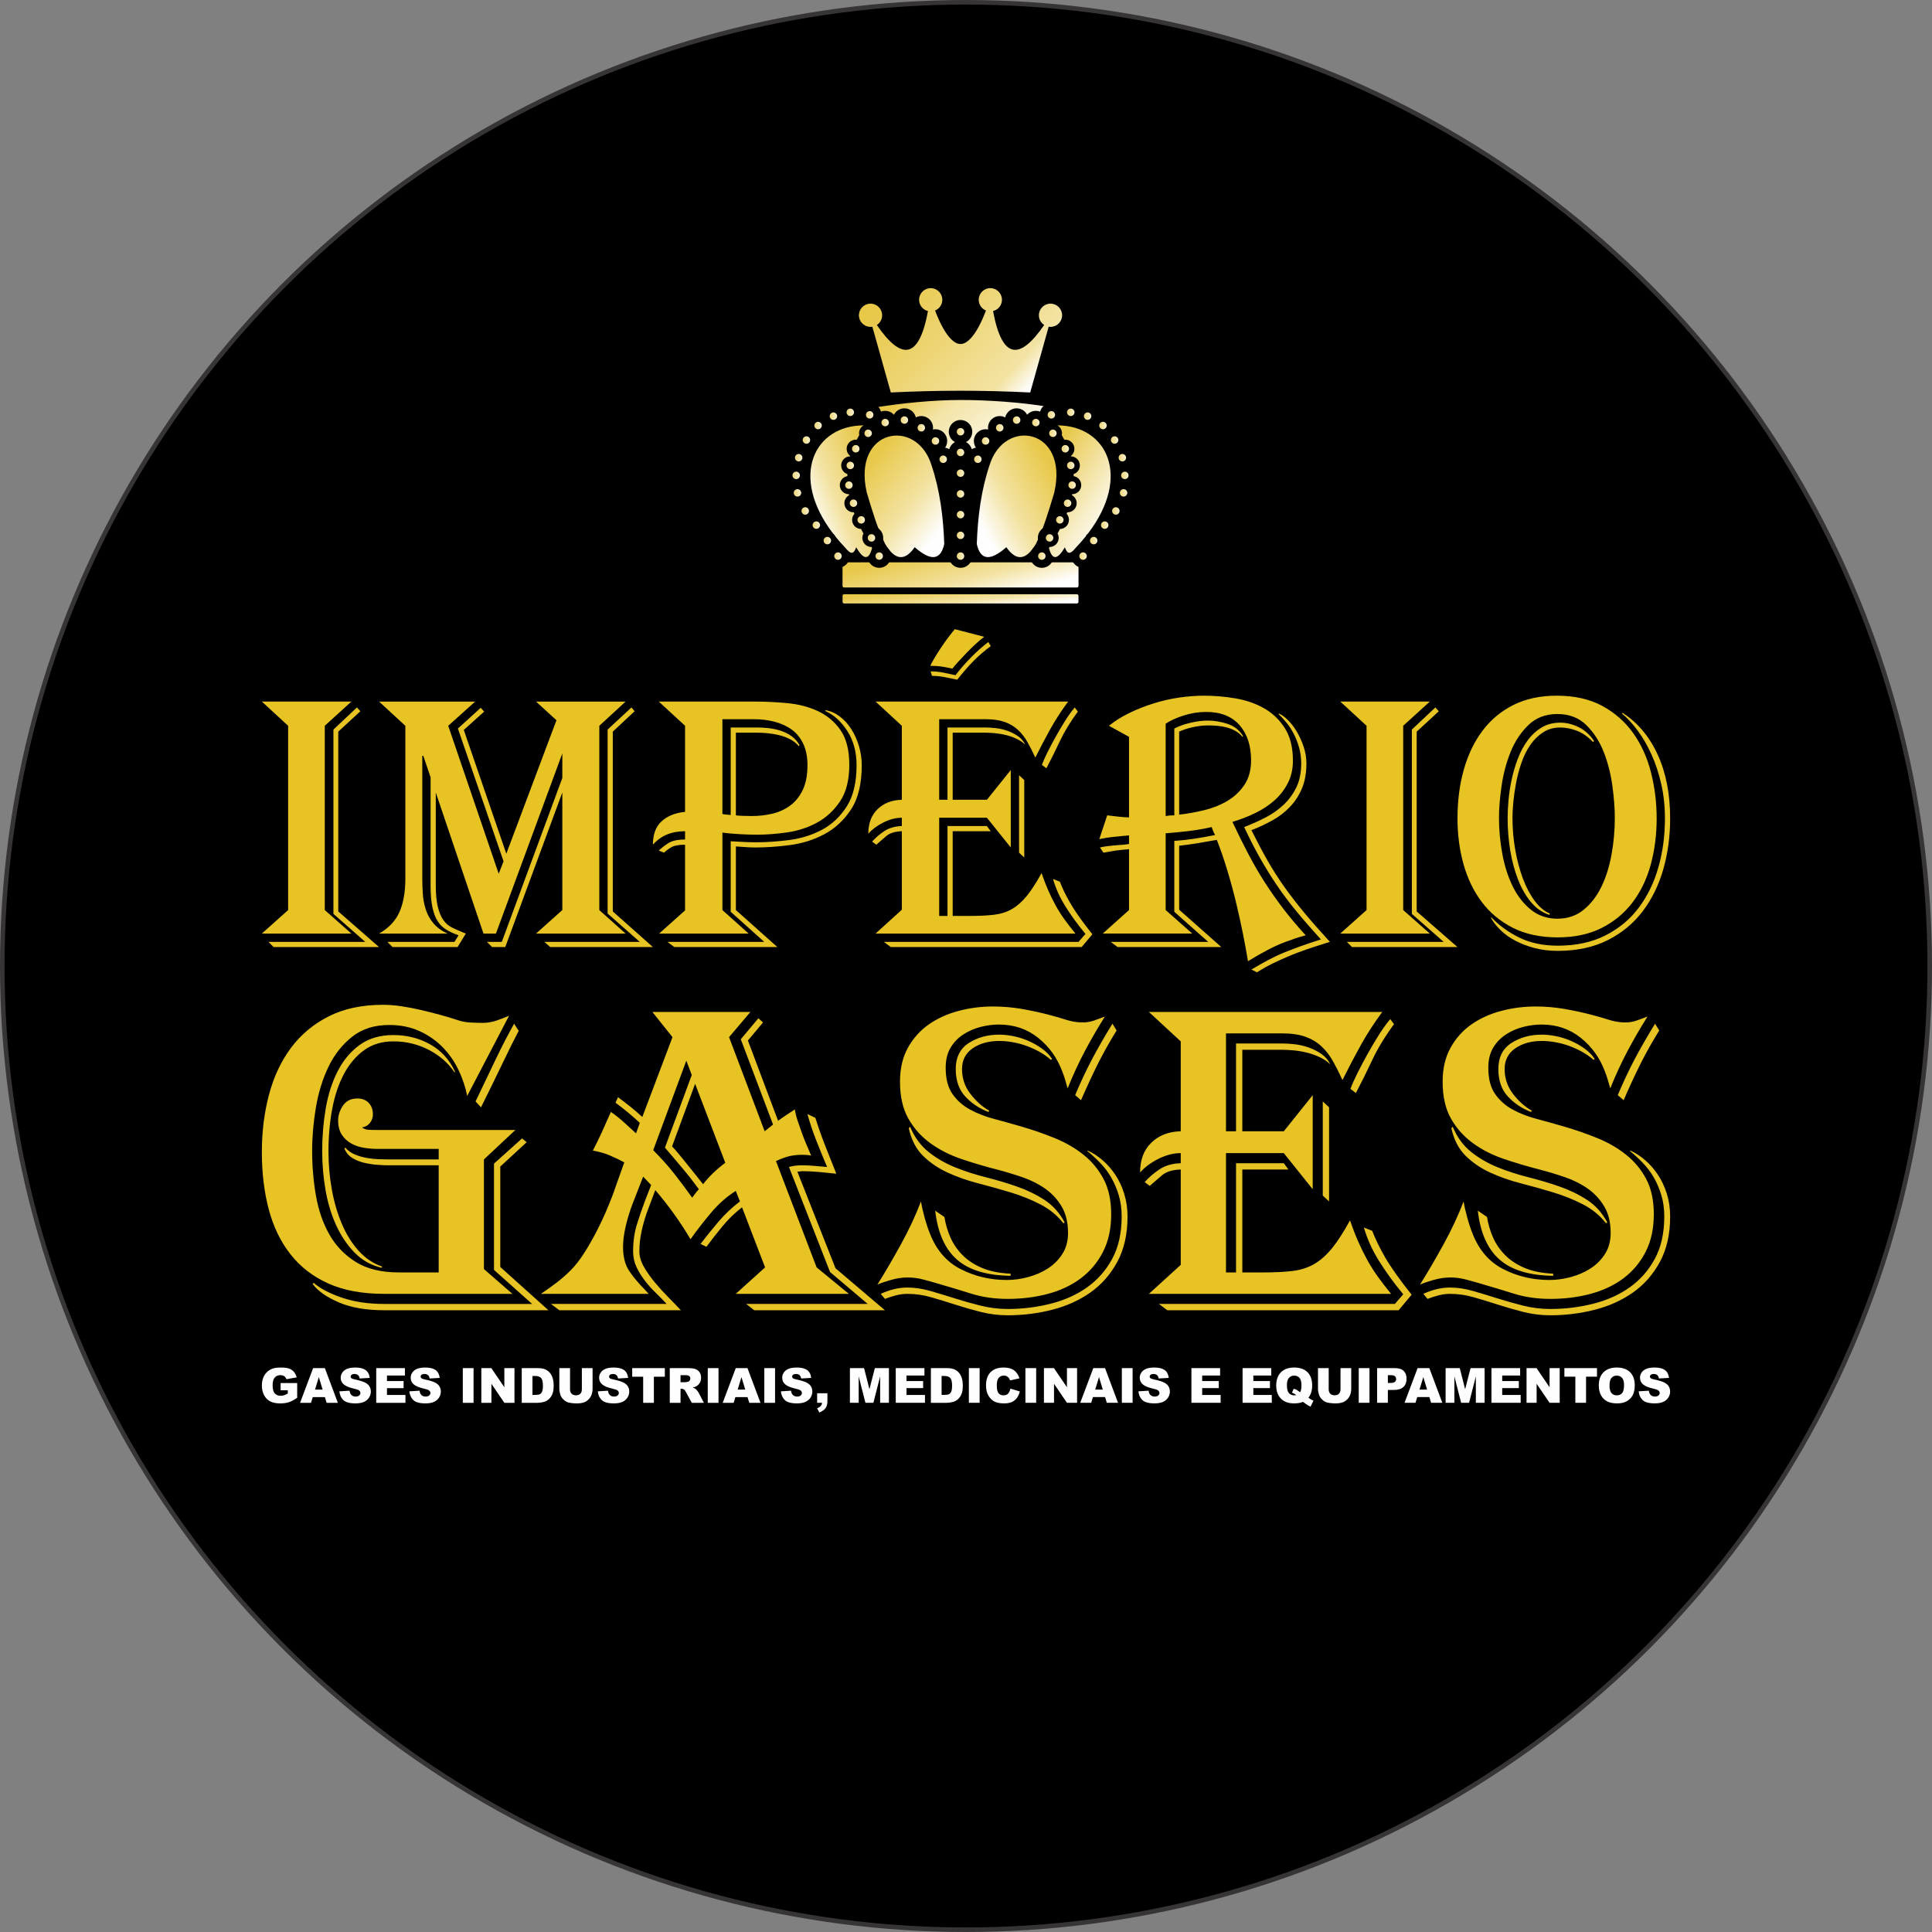 <svg xmlns="http://www.w3.org/2000/svg" xmlns:xlink="http://www.w3.org/1999/xlink" xmlns:xodm="http://www.corel.com/coreldraw/odm/2003" xml:space="preserve" width="84.867mm" height="84.867mm" style="shape-rendering:geometricPrecision; text-rendering:geometricPrecision; image-rendering:optimizeQuality; fill-rule:evenodd; clip-rule:evenodd" viewBox="0 0 7746.74 7746.74"><rect x="0" y="0" width="7746.74" height="7746.74" fill="#808080" stroke="none"/> <defs>  <style type="text/css">       .str1 {stroke:black;stroke-width:32.2;stroke-miterlimit:22.926}    .str0 {stroke:#373435;stroke-width:18.26;stroke-miterlimit:22.926}    .fil0 {fill:black}    .fil2 {fill:#E7C324}    .fil3 {fill:#FEFEFE;fill-rule:nonzero}    .fil1 {fill:#E7C324;fill-rule:nonzero}    .fil56 {fill:url(#id0)}    .fil30 {fill:url(#id1)}    .fil54 {fill:url(#id2)}    .fil12 {fill:url(#id3)}    .fil59 {fill:url(#id4)}    .fil60 {fill:url(#id5)}    .fil7 {fill:url(#id6)}    .fil61 {fill:url(#id7)}    .fil18 {fill:url(#id8)}    .fil23 {fill:url(#id9)}    .fil19 {fill:url(#id10)}    .fil20 {fill:url(#id11)}    .fil9 {fill:url(#id12)}    .fil43 {fill:url(#id13)}    .fil33 {fill:url(#id14)}    .fil68 {fill:url(#id15)}    .fil21 {fill:url(#id16)}    .fil31 {fill:url(#id17)}    .fil26 {fill:url(#id18)}    .fil4 {fill:url(#id19)}    .fil6 {fill:url(#id20)}    .fil11 {fill:url(#id21)}    .fil67 {fill:url(#id22)}    .fil53 {fill:url(#id23)}    .fil48 {fill:url(#id24)}    .fil38 {fill:url(#id25)}    .fil42 {fill:url(#id26)}    .fil35 {fill:url(#id27)}    .fil39 {fill:url(#id28)}    .fil40 {fill:url(#id29)}    .fil36 {fill:url(#id30)}    .fil41 {fill:url(#id31)}    .fil44 {fill:url(#id32)}    .fil47 {fill:url(#id33)}    .fil10 {fill:url(#id34)}    .fil49 {fill:url(#id35)}    .fil22 {fill:url(#id36)}    .fil24 {fill:url(#id37)}    .fil17 {fill:url(#id38)}    .fil15 {fill:url(#id39)}    .fil14 {fill:url(#id40)}    .fil51 {fill:url(#id41)}    .fil34 {fill:url(#id42)}    .fil28 {fill:url(#id43)}    .fil8 {fill:url(#id44)}    .fil13 {fill:url(#id45)}    .fil25 {fill:url(#id46)}    .fil63 {fill:url(#id47)}    .fil57 {fill:url(#id48)}    .fil27 {fill:url(#id49)}    .fil55 {fill:url(#id50)}    .fil64 {fill:url(#id51)}    .fil65 {fill:url(#id52)}    .fil29 {fill:url(#id53)}    .fil37 {fill:url(#id54)}    .fil16 {fill:url(#id55)}    .fil32 {fill:url(#id56)}    .fil5 {fill:url(#id57)}    .fil45 {fill:url(#id58)}    .fil46 {fill:url(#id59)}    .fil62 {fill:url(#id60)}    .fil52 {fill:url(#id61)}    .fil58 {fill:url(#id62)}    .fil66 {fill:url(#id63)}    .fil50 {fill:url(#id64)}     </style>  <linearGradient id="id0" gradientUnits="userSpaceOnUse" x1="3329" y1="2229.73" x2="3391.09" y2="2229.73">   <stop offset="0" style="stop-opacity:1; stop-color:#E8C849"></stop>   <stop offset="1" style="stop-opacity:1; stop-color:#FEFEFE"></stop>  </linearGradient>  <linearGradient id="id1" gradientUnits="userSpaceOnUse" xlink:href="#id0" x1="4249.61" y1="2017.7" x2="4311.71" y2="2017.7">  </linearGradient>  <linearGradient id="id2" gradientUnits="userSpaceOnUse" xlink:href="#id0" x1="3422.13" y1="2084.54" x2="3484.23" y2="2084.54">  </linearGradient>  <linearGradient id="id3" gradientUnits="userSpaceOnUse" xlink:href="#id0" x1="3920.87" y1="1768.19" x2="3982.97" y2="1768.19">  </linearGradient>  <linearGradient id="id4" gradientUnits="userSpaceOnUse" xlink:href="#id0" x1="3197.62" y1="2048.74" x2="3259.71" y2="2048.74">  </linearGradient>  <linearGradient id="id5" gradientUnits="userSpaceOnUse" xlink:href="#id0" x1="3166.58" y1="1976.22" x2="3228.67" y2="1976.22">  </linearGradient>  <linearGradient id="id6" gradientUnits="userSpaceOnUse" x1="4236.36" y1="1901.84" x2="3916.26" y2="2078.54">   <stop offset="0" style="stop-opacity:1; stop-color:#E8C849"></stop>   <stop offset="0.612" style="stop-opacity:1; stop-color:#F3E3A3"></stop>   <stop offset="1" style="stop-opacity:1; stop-color:#FEFEFE"></stop>  </linearGradient>  <linearGradient id="id7" gradientUnits="userSpaceOnUse" xlink:href="#id0" x1="3161.45" y1="1906.15" x2="3223.55" y2="1906.15">  </linearGradient>  <linearGradient id="id8" gradientUnits="userSpaceOnUse" xlink:href="#id0" x1="4391.53" y1="1706.29" x2="4453.63" y2="1706.29">  </linearGradient>  <linearGradient id="id9" gradientUnits="userSpaceOnUse" xlink:href="#id0" x1="4443.08" y1="2048.74" x2="4505.18" y2="2048.74">  </linearGradient>  <linearGradient id="id10" gradientUnits="userSpaceOnUse" xlink:href="#id0" x1="4438.22" y1="1764.33" x2="4500.31" y2="1764.33">  </linearGradient>  <linearGradient id="id11" gradientUnits="userSpaceOnUse" xlink:href="#id0" x1="4469.27" y1="1835.24" x2="4531.37" y2="1835.24">  </linearGradient>  <linearGradient id="id12" gradientUnits="userSpaceOnUse" xlink:href="#id6" x1="3473.94" y1="1863.32" x2="3779.05" y2="2117.06">  </linearGradient>  <linearGradient id="id13" gradientUnits="userSpaceOnUse" xlink:href="#id0" x1="3719.83" y1="1768.19" x2="3781.92" y2="1768.19">  </linearGradient>  <linearGradient id="id14" gradientUnits="userSpaceOnUse" xlink:href="#id0" x1="4240.44" y1="1799.43" x2="4302.54" y2="1799.43">  </linearGradient>  <linearGradient id="id15" gradientUnits="userSpaceOnUse" x1="4180.81" y1="1870.66" x2="4478.64" y2="2068.65">   <stop offset="0" style="stop-opacity:1; stop-color:#E8C849"></stop>   <stop offset="0.478" style="stop-opacity:1; stop-color:#F3E3A3"></stop>   <stop offset="1" style="stop-opacity:1; stop-color:#FEFEFE"></stop>  </linearGradient>  <linearGradient id="id16" gradientUnits="userSpaceOnUse" xlink:href="#id0" x1="4479.26" y1="1906.15" x2="4541.35" y2="1906.15">  </linearGradient>  <linearGradient id="id17" gradientUnits="userSpaceOnUse" xlink:href="#id0" x1="4267.89" y1="1945.17" x2="4329.98" y2="1945.17">  </linearGradient>  <linearGradient id="id18" gradientUnits="userSpaceOnUse" xlink:href="#id0" x1="4311.71" y1="2229.73" x2="4373.81" y2="2229.73">  </linearGradient>  <linearGradient id="id19" gradientUnits="userSpaceOnUse" x1="3603.39" y1="1141.43" x2="4099.42" y2="1587.71">   <stop offset="0" style="stop-opacity:1; stop-color:#E8C849"></stop>   <stop offset="0.851" style="stop-opacity:1; stop-color:#F3E3A3"></stop>   <stop offset="1" style="stop-opacity:1; stop-color:#FEFEFE"></stop>  </linearGradient>  <linearGradient id="id20" gradientUnits="userSpaceOnUse" x1="3846.52" y1="2351.52" x2="3856.29" y2="2450.73">   <stop offset="0" style="stop-opacity:1; stop-color:#E8C849"></stop>   <stop offset="0.612" style="stop-opacity:1; stop-color:#F3E3A4"></stop>   <stop offset="1" style="stop-opacity:1; stop-color:white"></stop>  </linearGradient>  <linearGradient id="id21" gradientUnits="userSpaceOnUse" xlink:href="#id0" x1="3889.84" y1="1841.45" x2="3951.93" y2="1841.45">  </linearGradient>  <linearGradient id="id22" gradientUnits="userSpaceOnUse" xlink:href="#id6" x1="3513.74" y1="1912.11" x2="3232.39" y2="2027.2">  </linearGradient>  <linearGradient id="id23" gradientUnits="userSpaceOnUse" xlink:href="#id0" x1="3463.26" y1="2156.83" x2="3525.36" y2="2156.83">  </linearGradient>  <linearGradient id="id24" gradientUnits="userSpaceOnUse" xlink:href="#id0" x1="3449.94" y1="1737.34" x2="3512.04" y2="1737.34">  </linearGradient>  <linearGradient id="id25" gradientUnits="userSpaceOnUse" xlink:href="#id0" x1="3820.35" y1="2063.54" x2="3882.44" y2="2063.54">  </linearGradient>  <linearGradient id="id26" gradientUnits="userSpaceOnUse" xlink:href="#id0" x1="3820.35" y1="1731.13" x2="3882.44" y2="1731.13">  </linearGradient>  <linearGradient id="id27" gradientUnits="userSpaceOnUse" xlink:href="#id0" x1="3820.35" y1="2229.73" x2="3882.44" y2="2229.73">  </linearGradient>  <linearGradient id="id28" gradientUnits="userSpaceOnUse" xlink:href="#id0" x1="3820.35" y1="1980.44" x2="3882.44" y2="1980.44">  </linearGradient>  <linearGradient id="id29" gradientUnits="userSpaceOnUse" xlink:href="#id0" x1="3820.35" y1="1897.33" x2="3882.44" y2="1897.33">  </linearGradient>  <linearGradient id="id30" gradientUnits="userSpaceOnUse" xlink:href="#id0" x1="3820.35" y1="2146.64" x2="3882.44" y2="2146.64">  </linearGradient>  <linearGradient id="id31" gradientUnits="userSpaceOnUse" xlink:href="#id0" x1="3820.35" y1="1814.23" x2="3882.44" y2="1814.23">  </linearGradient>  <linearGradient id="id32" gradientUnits="userSpaceOnUse" xlink:href="#id0" x1="3663.13" y1="1715.36" x2="3725.22" y2="1715.36">  </linearGradient>  <linearGradient id="id33" gradientUnits="userSpaceOnUse" xlink:href="#id0" x1="3456.15" y1="1663.36" x2="3518.24" y2="1663.36">  </linearGradient>  <linearGradient id="id34" gradientUnits="userSpaceOnUse" xlink:href="#id0" x1="3750.87" y1="1841.45" x2="3812.97" y2="1841.45">  </linearGradient>  <linearGradient id="id35" gradientUnits="userSpaceOnUse" xlink:href="#id0" x1="3400.27" y1="1799.43" x2="3462.36" y2="1799.43">  </linearGradient>  <linearGradient id="id36" gradientUnits="userSpaceOnUse" xlink:href="#id0" x1="4474.13" y1="1976.22" x2="4536.22" y2="1976.22">  </linearGradient>  <linearGradient id="id37" gradientUnits="userSpaceOnUse" xlink:href="#id0" x1="4398.54" y1="2105.55" x2="4460.63" y2="2105.55">  </linearGradient>  <linearGradient id="id38" gradientUnits="userSpaceOnUse" xlink:href="#id0" x1="4329.98" y1="1668.64" x2="4392.08" y2="1668.64">  </linearGradient>  <linearGradient id="id39" gradientUnits="userSpaceOnUse" xlink:href="#id0" x1="4184.55" y1="1663.36" x2="4246.65" y2="1663.36">  </linearGradient>  <linearGradient id="id40" gradientUnits="userSpaceOnUse" xlink:href="#id0" x1="4122.47" y1="1694.41" x2="4184.55" y2="1694.41">  </linearGradient>  <linearGradient id="id41" gradientUnits="userSpaceOnUse" xlink:href="#id0" x1="3372.82" y1="1945.17" x2="3434.91" y2="1945.17">  </linearGradient>  <linearGradient id="id42" gradientUnits="userSpaceOnUse" xlink:href="#id0" x1="4190.76" y1="1737.34" x2="4252.86" y2="1737.34">  </linearGradient>  <linearGradient id="id43" gradientUnits="userSpaceOnUse" xlink:href="#id0" x1="4177.44" y1="2156.83" x2="4239.53" y2="2156.83">  </linearGradient>  <linearGradient id="id44" gradientUnits="userSpaceOnUse" x1="3709.33" y1="1524.71" x2="3998.45" y2="1889.47">   <stop offset="0" style="stop-opacity:1; stop-color:#E8C849"></stop>   <stop offset="0.29" style="stop-opacity:1; stop-color:#F3E3A3"></stop>   <stop offset="1" style="stop-opacity:1; stop-color:#FEFEFE"></stop>  </linearGradient>  <linearGradient id="id45" gradientUnits="userSpaceOnUse" xlink:href="#id0" x1="3977.58" y1="1715.36" x2="4039.66" y2="1715.36">  </linearGradient>  <linearGradient id="id46" gradientUnits="userSpaceOnUse" xlink:href="#id0" x1="4354.37" y1="2167.64" x2="4416.46" y2="2167.64">  </linearGradient>  <linearGradient id="id47" gradientUnits="userSpaceOnUse" xlink:href="#id0" x1="3202.48" y1="1764.33" x2="3264.58" y2="1764.33">  </linearGradient>  <linearGradient id="id48" gradientUnits="userSpaceOnUse" xlink:href="#id0" x1="3286.34" y1="2167.64" x2="3348.43" y2="2167.64">  </linearGradient>  <linearGradient id="id49" gradientUnits="userSpaceOnUse" xlink:href="#id0" x1="4146.39" y1="2229.73" x2="4208.48" y2="2229.73">  </linearGradient>  <linearGradient id="id50" gradientUnits="userSpaceOnUse" xlink:href="#id0" x1="3494.31" y1="2229.73" x2="3556.41" y2="2229.73">  </linearGradient>  <linearGradient id="id51" gradientUnits="userSpaceOnUse" xlink:href="#id0" x1="3249.17" y1="1706.29" x2="3311.27" y2="1706.29">  </linearGradient>  <linearGradient id="id52" gradientUnits="userSpaceOnUse" xlink:href="#id0" x1="3310.72" y1="1668.64" x2="3372.82" y2="1668.64">  </linearGradient>  <linearGradient id="id53" gradientUnits="userSpaceOnUse" xlink:href="#id0" x1="4218.58" y1="2084.54" x2="4280.66" y2="2084.54">  </linearGradient>  <linearGradient id="id54" gradientUnits="userSpaceOnUse" xlink:href="#id0" x1="4045.39" y1="1684.31" x2="4107.48" y2="1684.31">  </linearGradient>  <linearGradient id="id55" gradientUnits="userSpaceOnUse" xlink:href="#id0" x1="4262.37" y1="1653.27" x2="4324.47" y2="1653.27">  </linearGradient>  <linearGradient id="id56" gradientUnits="userSpaceOnUse" xlink:href="#id0" x1="4262.37" y1="1866.29" x2="4324.47" y2="1866.29">  </linearGradient>  <linearGradient id="id57" gradientUnits="userSpaceOnUse" xlink:href="#id20" x1="3817.3" y1="2177.99" x2="3885.49" y2="2432.51">  </linearGradient>  <linearGradient id="id58" gradientUnits="userSpaceOnUse" xlink:href="#id0" x1="3595.32" y1="1684.31" x2="3657.42" y2="1684.31">  </linearGradient>  <linearGradient id="id59" gradientUnits="userSpaceOnUse" xlink:href="#id0" x1="3518.24" y1="1694.41" x2="3580.34" y2="1694.41">  </linearGradient>  <linearGradient id="id60" gradientUnits="userSpaceOnUse" xlink:href="#id0" x1="3171.43" y1="1835.24" x2="3233.52" y2="1835.24">  </linearGradient>  <linearGradient id="id61" gradientUnits="userSpaceOnUse" xlink:href="#id0" x1="3391.09" y1="2017.7" x2="3453.18" y2="2017.7">  </linearGradient>  <linearGradient id="id62" gradientUnits="userSpaceOnUse" xlink:href="#id0" x1="3242.17" y1="2105.55" x2="3304.27" y2="2105.55">  </linearGradient>  <linearGradient id="id63" gradientUnits="userSpaceOnUse" xlink:href="#id0" x1="3378.33" y1="1653.27" x2="3440.43" y2="1653.27">  </linearGradient>  <linearGradient id="id64" gradientUnits="userSpaceOnUse" xlink:href="#id0" x1="3378.33" y1="1866.29" x2="3440.43" y2="1866.29">  </linearGradient> </defs> <g id="Camada_x0020_1">    <circle class="fil0 str0" cx="3873.37" cy="3873.37" r="3864.24"></circle>  <g id="_2579303340832">   <polygon class="fil0" points="3851.4,1647.53 4293.42,1653.27 4435.49,1734.54 4510.3,1906.15 4463.82,2078.03 4307.15,2254.86 4323.22,2315.33 4323.35,2404.57 4311.26,2419.63 3851.4,2419.63 3391.53,2419.63 3379.88,2404.57 3380.52,2315.33 3395.65,2254.86 3238.97,2078.03 3192.49,1906.15 3267.32,1734.54 3409.38,1653.27 "></polygon>   <path class="fil1" d="M1097.1 3797.42l-20.79 -20.79 388.19 0 -127.55 -112.3 0 -738.95 94.28 -88.73 13.86 15.25 -88.73 81.8 0 720.93 163.59 142.8 -422.85 0zm-47.14 -54.07l105.37 -94.27 0 -738.95 -105.37 -97.06 359.07 0 -106.75 97.06 0 738.95 106.75 94.27 -359.07 0zm1156.26 54.07l-23.58 -20.79 382.65 0 -128.93 -113.69 0 -737.56 95.66 -88.73 12.48 15.25 -87.35 81.8 0 720.93 160.82 142.8 -411.75 0zm-56.85 -54.07l105.37 -94.27 0 -471.38 -228.75 619.73 -52.69 0 -20.79 -20.79 59.62 0 242.62 -657.15 0 -98.44 -266.18 722.31 -49.91 0 -191.32 -565.65 0 371.56c0,36.05 2.77,65.16 8.32,87.34 5.54,22.18 12.93,39.75 22.18,52.69 9.25,12.93 20.33,22.64 33.27,29.11 12.94,6.47 27.27,12.94 42.98,19.42l13.86 5.54 -33.27 54.07 -260.63 0 -20.79 -20.79 268.95 0 16.64 -26.35c-18.48,-6.47 -34.66,-13.86 -48.53,-22.18 -13.87,-8.32 -25.41,-19.41 -34.66,-33.27 -9.24,-13.86 -16.4,-32.34 -21.49,-55.45 -5.08,-23.11 -7.62,-53.14 -7.62,-90.11l0 -432.55 -29.12 -85.96 -4.16 0 0 490.78c0,20.34 0.69,41.13 2.08,62.39 1.39,21.25 5.31,42.05 11.78,62.38 6.47,20.34 16.64,38.82 30.51,55.46 13.86,16.63 32.81,30.5 56.84,41.59l-274.51 0c38.82,-22.18 66.09,-51.06 81.8,-86.64 15.71,-35.59 23.57,-80.18 23.57,-133.79l0 -612.78 -105.37 -97.06 385.42 0 -108.14 97.06 202.42 593.37 19.41 -49.91 -183 -532.37 91.5 -83.19 13.87 15.25 -81.8 73.48 170.52 496.32 201.04 -535.14 -81.81 -74.87 359.08 0 -105.37 97.06 0 738.95 105.37 94.27 -359.08 0zm1305.98 -675.17c0,74.86 -14.32,134.01 -42.98,177.45 -28.64,43.44 -64.23,76.49 -106.75,99.13 -42.51,22.65 -88.5,37.2 -137.94,43.67 -49.45,6.47 -94.97,9.7 -136.56,9.7 -13.87,0 -27.27,-0.46 -40.21,-1.38 -12.94,-0.93 -26.34,-1.85 -40.21,-2.77l0 255.1 166.37 148.34 -413.14 0 -27.73 -20.79 388.19 0 -134.48 -120.62 0 -282.83c16.64,0.92 33.51,1.84 50.61,2.77 17.1,0.92 33.97,1.38 50.61,1.38 41.59,0 85.95,-3 133.09,-9.01 47.14,-6.01 90.81,-19.63 131.02,-40.9 40.21,-21.25 73.48,-52.45 99.83,-93.57 26.33,-41.13 39.51,-96.36 39.51,-165.68 0,-52.69 -12.24,-98.21 -36.74,-136.57 -24.49,-38.36 -54.29,-65.38 -89.42,-81.09l2.77 -2.78c20.34,3.71 39.28,12.26 56.84,25.66 17.56,13.4 32.81,30.27 45.75,50.6 12.94,20.34 23.1,42.98 30.5,67.94 7.4,24.95 11.09,50.37 11.09,76.25zm-49.91 -1.39c0,61 -12.47,109.98 -37.43,146.95 -24.96,36.98 -55.92,65.39 -92.89,85.27 -36.97,19.87 -76.95,32.81 -119.93,38.82 -42.98,6.01 -82.49,9.01 -118.54,9.01 -22.18,0 -45.75,-0.69 -70.71,-2.08 -24.96,-1.39 -48.06,-3.47 -69.32,-6.23l0 310.56 105.37 94.27 -359.07 0 103.98 -92.89 0 -263.41c-24.03,0 -41.6,3 -52.68,9.01 -11.09,6.01 -21.72,13.63 -31.89,22.88l-20.79 -8.32c10.17,-10.17 22.88,-20.11 38.13,-29.81 15.25,-9.7 37.66,-14.56 67.24,-14.56l0 -33.27c-54.53,0 -97.51,18.03 -128.93,54.07 0,-41.6 11.78,-73.02 35.35,-94.28 23.57,-21.26 54.77,-33.74 93.58,-37.43l0 -345.21 -105.37 -97.06 384.03 0c42.52,0 86.19,2.08 131.02,6.24 44.83,4.16 85.72,14.79 122.7,31.88 36.97,17.1 67.24,42.52 90.81,76.26 23.57,33.73 35.34,80.18 35.34,139.33zm-167.75 1.39c0,-33.27 -5.55,-61.7 -16.64,-85.27 -11.09,-23.57 -26.33,-42.52 -45.75,-56.84 -19.41,-14.33 -42.28,-24.96 -68.63,-31.88 -26.34,-6.93 -54.29,-10.41 -83.88,-10.41l-126.16 0 0 379.88c2.77,0.93 8.55,1.85 17.33,2.77 8.78,0.92 14.09,1.39 15.94,1.39l0 -350.76 106.75 0c14.8,0 30.27,0.92 46.44,2.77 16.18,1.85 32.12,5.31 47.83,10.41 15.71,5.08 30.04,12.24 42.98,21.49 12.94,9.24 23.58,21.25 31.89,36.05l-2.77 4.16c-10.17,-12.02 -22.18,-21.5 -36.05,-28.42 -13.87,-6.94 -28.42,-12.25 -43.67,-15.95 -15.25,-3.7 -30.5,-6.23 -45.75,-7.62 -15.25,-1.39 -28.89,-2.08 -40.9,-2.08l-85.96 0 0 331.35c4.63,0.92 13.87,1.62 27.73,2.08 13.87,0.46 26.34,0.69 37.43,0.69 26.81,0 53.37,-3.01 79.72,-9.02 26.34,-6.01 50.14,-16.63 71.4,-31.88 21.26,-15.25 38.36,-36.05 51.3,-62.39 12.94,-26.33 19.41,-59.84 19.41,-100.51zm1084.16 -214.89c-30.5,41.6 -54.53,81.1 -72.08,118.54 -17.56,37.43 -35.59,73.71 -54.07,108.83l-18.02 -13.87c5.54,-14.79 13.17,-31.88 22.88,-51.3 9.69,-19.41 20.33,-39.51 31.88,-60.3 11.55,-20.8 23.8,-41.6 36.73,-62.39 12.94,-20.79 26.35,-39.52 40.21,-56.16l12.48 16.64zm-235.68 565.65l0 -310.56 20.79 19.42 0 310.55 -20.79 -19.41zm-575.35 324.41l105.36 -95.66 0 -314.71c-27.72,0.92 -48.52,7.39 -62.38,19.41 -13.87,12.02 -27.27,23.58 -40.21,34.67l-16.63 -12.48c13.87,-15.72 30.27,-29.81 49.21,-42.29 18.95,-12.48 42.29,-19.18 70.01,-20.1l0 -33.27c-24.03,0 -48.52,6.24 -73.47,18.71 -24.96,12.48 -45.29,27.49 -61,45.06 0,-41.59 12.48,-74.4 37.43,-98.43 24.95,-24.03 57.31,-36.5 97.04,-37.43l0 -296.68 -105.36 -97.06 772.21 0c-26.8,36.06 -50.37,72.33 -70.71,108.83 -20.33,36.51 -40.67,75.1 -60.99,115.77 -10.17,-22.19 -20.57,-42.76 -31.19,-61.7 -10.63,-18.95 -23.34,-35.35 -38.13,-49.22 -14.8,-13.87 -32.58,-24.5 -53.38,-31.88 -20.79,-7.39 -46.44,-11.1 -76.94,-11.1l-185.78 0 0 323.03 33.27 0 0 -289.75 152.5 0c12.93,0 27.27,0.92 42.98,2.77 15.71,1.85 31.19,5.55 46.44,11.1 15.25,5.54 29.12,12.71 41.59,21.48 12.49,8.78 21.96,20.11 28.42,33.97 -9.24,-9.24 -20.56,-17.09 -33.97,-23.56 -13.4,-6.47 -27.49,-11.56 -42.28,-15.25 -14.79,-3.7 -29.58,-6.23 -44.36,-7.62 -14.8,-1.39 -27.73,-2.08 -38.82,-2.08l-131.71 0 0 268.96 137.25 0 95.66 -119.23 0 310.55 -95.66 -119.22 -191.32 0 0 393.73 33.27 0 0 -360.46 158.04 0 15.25 20.79 -152.5 0 0 339.67 67.93 0c38.82,0 71.63,-1.62 98.44,-4.85 26.81,-3.24 50.6,-10.86 71.4,-22.88 20.79,-12.02 40.44,-29.35 58.92,-51.99 18.48,-22.65 38.36,-53.37 59.61,-92.19 9.25,26.8 18.49,50.61 27.73,71.4 9.25,20.79 18.95,40.44 29.12,58.92 10.17,18.48 21.72,36.74 34.66,54.76 12.93,18.03 27.73,37.2 44.36,57.53l-801.33 0zm826.29 54.07l-765.29 0 -27.73 -20.79 780.54 0 27.73 -31.89c-17.56,-21.26 -32.82,-40.89 -45.75,-58.92 -12.94,-18.02 -24.73,-35.58 -35.36,-52.68 -10.63,-17.11 -19.87,-34.2 -27.72,-51.3 -7.86,-17.1 -15.02,-36.28 -21.49,-57.53l27.73 11.09c10.16,26.8 24.49,56.15 42.98,88.03 18.48,31.89 47.59,72.79 87.34,122.7l-42.98 51.3zm995.43 -20.79c-36.05,11.09 -67.47,21.25 -94.28,30.5 -26.8,9.24 -51.06,18.48 -72.79,27.72 -21.72,9.25 -42.51,18.72 -62.38,28.42 -19.87,9.7 -40.9,21.49 -63.08,35.35l-22.18 -11.09c24.96,-14.79 47.83,-27.73 68.63,-38.82 20.8,-11.09 42.05,-21.03 63.78,-29.81 21.72,-8.77 44.13,-17.33 67.24,-25.64 23.1,-8.32 49.45,-17.1 79.02,-26.34 -36.97,-40.67 -69.55,-78.1 -97.73,-112.29 -28.2,-34.2 -54.07,-68.63 -77.64,-103.28 -23.57,-34.67 -45.98,-70.71 -67.24,-108.14 -21.26,-37.43 -42.98,-79.72 -65.16,-126.86 28.64,-11.08 56.6,-23.56 83.87,-37.43 27.27,-13.87 51.76,-30.97 73.48,-51.3 21.72,-20.34 39.05,-43.9 51.99,-70.71 12.93,-26.8 19.41,-58.68 19.41,-95.66 0,-22.18 -2.77,-43.2 -8.32,-63.08 -5.55,-19.87 -12.71,-38.36 -21.5,-55.46 -8.78,-17.1 -18.71,-32.34 -29.8,-45.75 -11.09,-13.4 -21.72,-24.72 -31.88,-33.97l2.77 -1.39c11.1,4.63 23.11,13.4 36.06,26.34 12.93,12.94 24.72,28.42 35.34,46.44 10.63,18.02 19.64,37.9 27.04,59.62 7.39,21.72 11.09,44.13 11.09,67.24 0,38.82 -6.01,72.33 -18.03,100.52 -12.01,28.19 -28.18,52.92 -48.52,74.17 -20.34,21.26 -43.9,39.28 -70.71,54.07 -26.81,14.79 -54.53,27.72 -83.18,38.82 23.1,46.21 44.83,87.11 65.16,122.69 20.34,35.58 42.29,70.01 65.86,103.28 23.57,33.28 49.91,67.48 79.02,102.59 29.12,35.12 64.01,74.87 104.67,119.24zm-97.05 -26.35c-10.16,2.77 -19.87,5.55 -29.11,8.32 -9.25,2.77 -18.48,6.01 -27.73,9.7 -31.43,10.17 -61.69,22.88 -90.81,38.13 -29.12,15.25 -57.07,31.19 -83.88,47.83 -5.54,-34.2 -12.24,-70.93 -20.1,-110.22 -7.86,-39.28 -16.87,-80.18 -27.04,-122.69 -10.17,-42.52 -21.72,-85.27 -34.66,-128.25 -12.93,-42.98 -27.27,-84.79 -42.98,-125.47 -24.96,4.63 -50.15,9.02 -75.56,13.17 -25.41,4.16 -50.6,7.62 -75.55,10.4l0 256.48 169.13 149.74 -415.91 0 -27.73 -20.79 390.97 0 -135.87 -120.62 0 -284.21c27.73,-1.85 55,-4.85 81.8,-9.01 26.81,-4.16 54.07,-9.01 81.8,-14.56 -2.77,-4.63 -5.31,-9.7 -7.62,-15.25 -2.31,-5.55 -4.39,-11.09 -6.24,-16.64 -32.34,7.4 -64.92,12.94 -97.73,16.64 -32.81,3.7 -61.7,6.47 -86.65,8.32l0 307.79 106.75 94.27 -359.07 0 105.37 -94.27 0 -244.01c-12.02,0.92 -22.18,1.84 -30.51,2.77 -8.32,0.92 -15.94,1.84 -22.88,2.77 -6.93,0.92 -14.09,2.08 -21.49,3.46 -7.39,1.39 -16.64,3.01 -27.73,4.86l-13.86 -20.8c12.01,-2.77 22.64,-4.62 31.88,-5.54 9.24,-0.92 18.02,-1.85 26.34,-2.77 8.32,-0.93 17.1,-1.62 26.34,-2.08 9.24,-0.47 19.86,-1.62 31.88,-3.47l0 -34.66c-17.56,1.84 -36.51,3.7 -56.84,5.54 -20.34,1.85 -41.13,5.09 -62.39,9.71l31.88 -95.66c6.47,0.92 13.87,1.84 22.19,2.77 8.32,0.91 16.63,1.84 24.96,2.77 8.32,0.92 16.17,1.62 23.56,2.08 7.39,0.46 12.94,0.69 16.64,0.69l0 -323.03 -80.41 -44.35c24.03,-19.42 51.3,-36.51 81.8,-51.31 30.5,-14.78 62.62,-27.49 96.36,-38.12 33.73,-10.63 67.92,-18.48 102.59,-23.57 34.66,-5.08 68.16,-7.62 100.51,-7.62 42.52,0 85.03,3.69 127.55,11.09 42.52,7.39 80.64,20.79 114.38,40.2 33.74,19.42 61.24,45.99 82.49,79.72 21.27,33.74 31.89,76.95 31.89,129.63 0,33.28 -6.7,63.08 -20.1,89.43 -13.4,26.33 -31.2,49.45 -53.38,69.32 -22.18,19.87 -48.06,36.97 -77.63,51.3 -29.58,14.32 -60.08,26.11 -91.5,35.34 23.1,48.99 45.28,93.58 66.54,133.79 21.25,40.21 43.44,78.1 66.54,113.68 23.1,35.59 47.6,70.25 73.48,103.99 25.88,33.73 55,68.16 87.34,103.28zm-219.05 -701.5c0,-59.16 -15.48,-106.3 -46.44,-141.41 -30.96,-35.12 -75.56,-52.69 -133.79,-52.69 -29.58,0 -59.15,4.62 -88.73,13.87 -29.58,9.25 -54.07,20.33 -73.48,33.27l0 370.17c5.55,-0.93 11.09,-1.62 16.64,-2.08 5.55,-0.47 11.56,-0.69 18.02,-0.69l0 -347.98c17.56,-9.25 38.82,-16.88 63.78,-22.88 24.96,-6.02 48.53,-9.02 70.71,-9.02 25.88,0 52.22,4.39 79.02,13.17 26.81,8.78 47.6,25.18 62.39,49.22l-2.77 2.77c-8.32,-10.16 -18.02,-18.26 -29.11,-24.25 -11.09,-6.02 -22.88,-10.63 -35.36,-13.87 -12.47,-3.24 -25.18,-5.32 -38.12,-6.23 -12.93,-0.93 -24.96,-1.4 -36.05,-1.4 -18.48,0 -38.36,2.31 -59.62,6.94 -21.26,4.62 -39.74,10.63 -55.45,18.02l0 332.74c33.27,-3.7 67,-9.7 101.2,-18.03 34.19,-8.32 65.16,-20.79 92.89,-37.43 27.73,-16.64 50.37,-38.13 67.93,-64.47 17.56,-26.34 26.34,-58.92 26.34,-97.73zm404.83 748.65l-20.8 -20.79 388.19 0 -127.55 -112.3 0 -738.95 94.28 -88.73 13.87 15.25 -88.73 81.8 0 720.93 163.59 142.8 -422.85 0zm-47.14 -54.07l105.36 -94.27 0 -738.95 -105.36 -97.06 359.07 0 -106.75 97.06 0 738.95 106.75 94.27 -359.07 0zm1322.62 -461.67c0,71.17 -9.01,138.65 -27.04,202.42 -18.02,63.78 -45.51,120.15 -82.49,169.14 -36.97,48.98 -83.88,87.8 -140.72,116.46 -56.84,28.64 -123.62,42.98 -200.33,42.98 -33.27,0 -64.01,-3.71 -92.19,-11.1 -28.19,-7.39 -53.84,-17.1 -76.94,-29.11 -23.11,-12.01 -42.98,-26.12 -59.62,-42.29 -16.64,-16.18 -29.58,-32.58 -38.82,-49.21l1.39 -2.77c30.51,32.35 67.7,59.39 111.6,81.1 43.91,21.72 95.43,32.58 154.58,32.58 73.02,0 136.56,-13.63 190.63,-40.89 54.07,-27.27 98.67,-64.24 133.79,-110.92 35.12,-46.68 61.46,-100.75 79.02,-162.21 17.56,-61.47 26.33,-126.85 26.33,-196.18 0,-48.06 -4.85,-93.57 -14.55,-136.56 -9.7,-42.98 -22.65,-82.49 -38.82,-118.54 -16.18,-36.05 -34.66,-68.16 -55.45,-96.35 -20.8,-28.2 -42.28,-51.53 -64.47,-70.01l4.16 -1.4c60.07,38.82 106.75,94.51 140.03,167.07 33.27,72.55 49.91,157.82 49.91,255.78zm-54.07 0c0,66.55 -8.1,128.94 -24.27,187.16 -16.17,58.24 -40.89,108.83 -74.17,151.81 -33.27,42.98 -74.63,76.72 -124.08,101.21 -49.46,24.49 -107.45,36.74 -174,36.74 -69.32,0 -129.16,-12.72 -179.54,-38.13 -50.37,-25.41 -91.96,-59.84 -124.77,-103.28 -32.81,-43.44 -57.31,-94.05 -73.48,-151.81 -16.18,-57.76 -24.25,-118.99 -24.25,-183.7 0,-71.16 8.54,-136.78 25.65,-196.86 17.09,-60.08 42.28,-112.07 75.55,-155.97 33.27,-43.91 74.63,-78.1 124.09,-102.59 49.44,-24.5 106.98,-36.74 172.6,-36.74 71.16,0 131.94,13.63 182.31,40.89 50.38,27.27 91.73,63.55 124.08,108.83 32.35,45.28 56.16,97.74 71.41,157.36 15.24,59.61 22.88,121.3 22.88,185.07zm-167.76 -2.77c0,-36.97 -3.24,-79.49 -9.7,-127.55 -6.47,-48.06 -18.03,-93.35 -34.67,-135.87 -16.63,-42.52 -39.97,-78.56 -70,-108.13 -30.04,-29.58 -68.63,-44.37 -115.76,-44.37 -47.15,0 -85.96,14.8 -116.47,44.37 -30.5,29.58 -54.29,65.61 -71.4,108.13 -17.09,42.52 -29.11,87.81 -36.05,135.87 -6.93,48.06 -10.39,90.58 -10.39,127.55 0,49.91 4.62,99.12 13.86,147.65 9.25,48.53 23.34,91.74 42.28,129.63 18.96,37.9 43.21,68.63 72.79,92.19 29.58,23.57 64.7,35.35 105.37,35.35 40.67,0 75.55,-11.78 104.67,-35.35 29.11,-23.57 52.91,-54.29 71.39,-92.19 18.48,-37.89 32.12,-81.1 40.9,-129.63 8.78,-48.53 13.17,-97.73 13.17,-147.65zm-87.35 -303.62c-20.33,-21.26 -41.83,-36.28 -64.47,-45.06 -22.64,-8.78 -45.06,-13.17 -67.23,-13.17 -25.89,0 -48.76,6.47 -68.63,19.41 -19.86,12.94 -36.97,29.8 -51.29,50.61 -14.33,20.79 -26.12,44.59 -35.36,71.4 -9.24,26.8 -16.4,53.61 -21.48,80.4 -5.08,26.81 -8.78,52.46 -11.1,76.95 -2.31,24.49 -3.46,45.52 -3.46,63.08 0,43.44 3.7,86.19 11.09,128.24 7.39,42.05 17.56,80.41 30.5,115.07 12.94,34.66 28.65,64.46 47.14,89.42 18.49,24.96 38.82,42.06 61,51.3l-1.39 5.54c-28.65,-9.24 -53.38,-26.33 -74.18,-51.29 -20.79,-24.96 -38.13,-55.23 -51.98,-90.81 -13.87,-35.59 -24.26,-74.64 -31.19,-117.16 -6.94,-42.51 -10.41,-85.95 -10.41,-130.31 0,-19.42 1.16,-42.52 3.47,-69.32 2.31,-26.8 6.47,-54.3 12.48,-82.49 6.02,-28.19 14.09,-55.92 24.26,-83.18 10.17,-27.27 23.11,-51.76 38.82,-73.48 15.71,-21.72 34.43,-39.28 56.15,-52.68 21.72,-13.41 46.9,-20.11 75.56,-20.11 24.96,0 49.68,6.02 74.17,18.03 24.49,12.01 45.06,30.5 61.7,55.45l-4.16 4.16z"></path>   <path class="fil2" d="M3946.37 2553.41c-11.09,8.32 -22.88,18.26 -35.35,29.8 -12.48,11.56 -24.49,23.34 -36.04,35.35 -11.56,12.02 -22.42,23.57 -32.59,34.66 -10.17,11.09 -18.03,20.34 -23.57,27.73 -21.26,-4.62 -37.43,-7.63 -48.53,-9.01 -11.09,-1.4 -24.49,-2.08 -40.2,-2.08 2.77,-6.47 8.09,-16.4 15.94,-29.81 7.86,-13.4 16.87,-27.72 27.04,-42.98 10.16,-15.25 20.34,-29.58 30.5,-42.98 10.17,-13.41 18.48,-23.81 24.96,-31.2l117.84 30.51zm26.34 37.43c-24.03,17.56 -46.44,36.74 -67.24,57.54 -20.8,20.79 -43.21,46.44 -67.25,76.94 -17.55,-3.7 -34.66,-7.17 -51.29,-10.4 -16.64,-3.24 -33.28,-4.85 -49.91,-4.85l-5.54 -18.03c17.55,0 34.42,1.62 50.6,4.86 16.18,3.22 32.58,6.7 49.22,10.39 17.56,-23.1 38.12,-46.67 61.7,-70.71 23.57,-24.03 46.9,-44.82 70,-62.38l9.71 16.63z"></path>   <path class="fil1" d="M2079.86 4133.46c-16.8,31.45 -38.64,75.24 -65.52,131.4 -26.88,56.15 -55.44,114.55 -85.69,175.19l-21.83 -23.58c29.12,-60.65 55.72,-116.24 79.8,-166.78 24.09,-50.53 49,-98.82 74.77,-144.87l18.48 28.64zm-139.44 515.48l0 439.67 114.25 99.39 -514.11 0c-87.36,0 -161.85,-13.76 -223.45,-41.27 -61.61,-27.52 -112.29,-66.54 -152.05,-117.09 -39.77,-50.52 -68.89,-110.61 -87.37,-180.24 -18.48,-69.63 -27.72,-146.56 -27.72,-230.79 0,-80.86 9.52,-157.23 28.56,-229.11 19.05,-71.87 48.44,-134.48 88.2,-187.83 39.77,-53.34 90.17,-95.46 151.21,-126.34 61.05,-30.88 133.57,-46.33 217.58,-46.33 23.52,0 48.43,1.96 74.77,5.89 26.32,3.93 52.64,8.99 78.96,15.17 26.33,6.18 51.8,12.63 76.44,19.37 24.65,6.74 47.05,13.47 67.21,20.21 15.68,5.62 32.48,8.99 50.41,10.11 17.92,1.12 35.28,1.68 52.08,1.68 19.05,0 37.53,-3.09 55.45,-9.27 17.92,-6.17 34.71,-12.62 50.4,-19.37l-168.01 321.76c-6.72,-34.81 -18.19,-69.36 -34.43,-103.6 -16.25,-34.25 -37.53,-64.86 -63.85,-91.81 -26.32,-26.95 -57.41,-48.57 -93.24,-64.86 -35.84,-16.28 -76.16,-24.43 -120.97,-24.43 -59.35,0 -108.93,15.73 -148.68,47.16 -39.77,31.45 -71.41,71.6 -94.92,120.45 -23.52,48.85 -40.32,103.04 -50.41,162.55 -10.09,59.52 -15.13,117.93 -15.13,175.2 0,60.65 5.04,120.16 15.13,178.56 10.09,58.4 28,110.34 53.76,155.83 25.76,45.49 61.03,82.26 105.84,110.34 44.8,28.07 102.49,42.11 173.05,42.11l159.61 0 0 -429.57 -204.97 0c-8.95,0 -21.83,-0.56 -38.64,-1.68 -16.8,-1.12 -34.16,-3.65 -52.09,-7.59 -17.92,-3.93 -34.44,-10.39 -49.56,-19.37 -15.13,-8.98 -26.04,-21.9 -32.76,-38.75l3.36 -3.36c11.19,12.35 24.36,21.61 39.48,27.79 15.13,6.18 30.81,10.67 47.05,13.47 16.24,2.82 31.64,4.5 46.2,5.06 14.57,0.57 26.88,0.85 36.96,0.85l204.97 0 0 -42.12 -245.29 0c-16.8,0 -34.44,-1.41 -52.92,-4.22 -18.48,-2.8 -35.55,-8.42 -51.25,-16.84 -15.67,-8.43 -28.55,-20.21 -38.64,-35.38 -10.09,-15.15 -15.12,-34.52 -15.12,-58.11 0,-20.22 6.44,-39.87 19.32,-58.97 12.89,-19.09 32.2,-28.63 57.96,-28.63 19.05,0 34.17,5.9 45.37,17.69 11.2,11.79 16.8,27.24 16.8,46.33 0,12.35 -3.93,23.59 -11.77,33.69 -7.84,10.1 -18.48,16.28 -31.92,18.53 7.84,5.61 16.52,8.7 26.04,9.27 9.52,0.56 20.44,0.84 32.76,0.84l556.11 0 -126 117.93zm-117.61 -348.71c-25.77,-38.18 -60.48,-68.51 -104.17,-90.97 -43.69,-22.46 -90.72,-33.69 -141.13,-33.69 -45.91,0 -85.12,11.79 -117.6,35.38 -32.49,23.59 -59.37,55.31 -80.65,95.18 -21.29,39.87 -36.97,86.47 -47.05,139.82 -10.08,53.34 -15.12,109.77 -15.12,169.3 0,52.79 4.47,104.16 13.44,154.14 8.96,49.98 22.4,96.02 40.32,138.14 17.92,42.12 40.33,78.05 67.21,107.81 26.88,29.76 58.24,50.82 94.08,63.18l-1.69 5.05c-42.56,-10.1 -78.68,-30.32 -108.36,-60.65 -29.68,-30.31 -54.32,-66.82 -73.92,-109.49 -19.61,-42.68 -33.88,-89.85 -42.85,-141.51 -8.95,-51.66 -13.45,-103.87 -13.45,-156.66 0,-58.4 4.76,-115.4 14.29,-170.99 9.52,-55.59 25.49,-105.28 47.88,-149.09 22.41,-43.8 51.81,-78.89 88.2,-105.28 36.41,-26.39 81.49,-39.59 135.25,-39.59 53.76,0 102.76,12.35 147.02,37.06 44.23,24.71 77.56,61.2 99.96,109.5l-1.68 3.37zm-282.26 953.47c-72.81,0 -133.85,-10.66 -183.13,-32 -49.28,-21.34 -84.01,-46.04 -104.16,-74.12l5.03 -3.37c25.76,22.46 63.29,42.12 112.57,58.96 49.28,16.85 105.85,25.27 169.69,25.27l593.08 0 -152.9 -136.45 0 -426.2 112.58 -101.08 18.48 15.16 -105.85 97.71 0 402.61 193.21 173.51 -658.6 0zm1483.53 0l-31.92 -25.27 487.23 0 -151.21 -128.02 -164.66 -421.15c14.57,-4.48 32.5,-6.74 53.76,-6.74 15.69,0 32.48,0.85 50.41,2.53 17.93,1.69 34.17,3.09 48.73,4.21 -15.68,-37.05 -30.24,-72.71 -43.68,-106.96 -13.45,-34.26 -25.2,-69.35 -35.28,-105.29l31.92 15.16c12.31,39.31 25.48,76.66 39.48,112.03 14,35.37 28.84,72.71 44.52,112.02 -22.39,-2.25 -45.07,-4.49 -68.04,-6.74 -22.97,-2.25 -45.64,-3.37 -68.05,-3.37 -3.35,0 -6.15,0.28 -8.4,0.84 -2.24,0.57 -4.47,0.84 -6.72,0.84l-5.04 0 152.89 387.46 198.25 168.45 -524.19 0zm-73.92 -65.7l117.61 -106.13 -92.41 -240.89c-29.12,22.46 -55.44,48.01 -78.97,76.65 -23.52,28.63 -44.79,55.87 -63.83,81.71l-23.52 -11.79c22.39,-29.2 46.21,-58.68 71.4,-88.44 25.19,-29.76 54.05,-57 86.53,-81.71l-16.8 -42.11c-35.85,22.46 -68.89,51.67 -99.13,87.59 -30.24,35.95 -57.68,71.32 -82.33,106.13 -19.04,-32.57 -40.59,-65.7 -64.68,-99.4 -24.08,-33.68 -49.57,-66.25 -76.45,-97.71l-33.6 89.29c-8.96,25.83 -16.24,51.67 -21.83,77.49 -5.6,25.83 -8.41,52.22 -8.41,79.18 0,20.22 6.16,40.99 18.48,62.33 12.33,21.34 27.17,42.4 44.54,63.18 17.36,20.78 35.55,40.71 54.6,59.8 19.03,19.1 35.28,35.94 48.72,50.53l-487.23 0 -33.6 -25.27 463.71 0c-13.44,-14.6 -28.01,-29.47 -43.68,-44.64 -15.69,-15.16 -30.25,-31.45 -43.69,-48.85 -13.44,-17.41 -24.64,-35.65 -33.6,-54.75 -8.96,-19.09 -13.44,-39.86 -13.44,-62.33 0,-39.31 5.04,-75.24 15.12,-107.82 10.08,-32.57 21.28,-65.13 33.6,-97.7l23.52 -60.65c-5.6,-5.61 -10.92,-11.23 -15.97,-16.84 -5.04,-5.61 -10.36,-11.24 -15.96,-16.85l-42.01 107.81c-11.19,29.2 -20.44,59.24 -27.71,90.13 -7.28,30.88 -10.93,58.68 -10.93,83.39 0,40.43 8.4,73 25.2,97.71 16.8,24.7 38.07,49.98 63.84,75.8l13.45 15.16 -431.79 0c20.16,-13.47 40.6,-28.08 61.32,-43.8 20.72,-15.73 40.04,-32.57 57.96,-50.53 17.92,-17.97 35.55,-40.44 52.92,-67.38 17.36,-26.96 34.16,-56.16 50.4,-87.6 16.24,-31.45 31.08,-63.17 44.53,-95.18 13.44,-32 24.65,-61.49 33.6,-88.44l33.6 -94.33c-19.04,-10.11 -38.36,-19.38 -57.96,-27.8 -19.6,-8.43 -42.28,-14.89 -68.05,-19.38 12.33,-23.58 24.37,-48.29 36.13,-74.12 11.76,-25.83 23.81,-52.79 36.12,-80.86 17.93,12.35 35.28,26.11 52.09,41.27 16.8,15.16 33.04,30.04 48.73,44.65l15.12 -42.12c-15.68,-14.6 -31.64,-28.64 -47.88,-42.12 -16.25,-13.47 -32.77,-26.39 -49.57,-38.75l10.09 -21.9c16.8,12.36 33.33,24.99 49.57,37.91 16.24,12.91 32.2,26.67 47.88,41.27l120.97 -320.07 -80.64 -101.08 393.15 0 -85.69 101.08 142.8 377.35c5.6,-4.49 11.21,-8.99 16.8,-13.47 5.6,-4.5 11.2,-8.99 16.8,-13.48l-129.37 -341.97 70.57 -84.23 18.48 16.85 -60.48 72.44 120.97 321.75c12.32,-8.98 24.09,-17.12 35.29,-24.43 11.19,-7.29 21.83,-14.32 31.91,-21.06 2.25,14.6 6.17,30.32 11.77,47.17 5.6,16.84 11.47,33.69 17.64,50.53 6.16,16.85 12.6,32.85 19.32,48.01 6.73,15.16 12.32,28.36 16.8,39.59 -3.36,-1.13 -8.68,-1.96 -15.97,-2.53 -7.28,-0.57 -13.72,-0.84 -19.32,-0.84 -20.15,0 -38.07,1.96 -53.76,5.89 -15.67,3.93 -33.03,10.39 -52.08,19.38l162.96 426.19 129.37 106.13 -453.62 0zm-162.97 -842.29l-92.4 251c6.72,6.74 15.4,16.57 26.04,29.47 10.63,12.92 21.83,26.67 33.6,41.28 11.76,14.6 23.51,29.2 35.28,43.8 11.76,14.6 21.56,26.96 29.4,37.06 12.31,-15.73 25.76,-30.6 40.32,-44.64 14.57,-14.05 30.81,-27.8 48.73,-41.28l-120.97 -316.7zm15.13 422.83c-8.96,-12.36 -19.32,-26.12 -31.09,-41.28 -11.76,-15.16 -24.08,-30.32 -36.96,-45.49 -12.87,-15.15 -25.2,-29.76 -36.96,-43.8 -11.76,-14.04 -22.13,-26.12 -31.08,-36.21l107.53 -291.44 -21.85 -57.27 -132.72 358.81c31.36,31.46 58.8,62.05 82.33,91.82 23.52,29.76 48.16,62.61 73.92,98.55 4.48,-5.62 8.69,-11.24 12.61,-16.85 3.92,-5.61 8.68,-11.23 14.29,-16.84zm1675.05 -636.78c-29.13,47.17 -54.33,92.09 -75.61,134.77 -21.29,42.67 -43.68,90.97 -67.2,144.87l-23.52 -20.21c21.28,-50.54 43.4,-97.71 66.37,-141.51 22.96,-43.79 50.68,-92.08 83.16,-144.87l16.8 26.96zm-263.78 117.92c-12.33,-11.22 -26.88,-21.62 -43.69,-31.16 -16.8,-9.54 -34.43,-17.68 -52.92,-24.42 -18.48,-6.75 -37.23,-11.8 -56.27,-15.16 -19.05,-3.38 -36.97,-5.06 -53.76,-5.06 -42.56,0 -78.13,9.83 -106.69,29.48 -28.56,19.65 -42.85,47.45 -42.85,83.39 0,37.06 11.2,70.19 33.61,99.39 22.4,29.2 47.59,51.67 75.6,67.38l-3.36 5.06c-35.85,-13.48 -66.64,-33.97 -92.4,-61.5 -25.76,-27.51 -38.64,-64.29 -38.64,-110.33 0,-47.17 17.36,-81.99 52.09,-104.45 34.72,-22.46 75.6,-33.68 122.65,-33.68 16.8,0 35.28,1.96 55.44,5.9 20.16,3.93 40.05,10.1 59.64,18.52 19.61,8.43 38.09,18.82 55.45,31.17 17.35,12.35 31.07,26.39 41.16,42.12l-5.04 3.36zm241.93 619.93c0,57.28 -10.92,107.26 -32.76,149.94 -21.84,42.66 -51.53,78.05 -89.05,106.12 -37.52,28.08 -81.49,48.85 -131.88,62.33 -50.4,13.47 -104.17,20.22 -161.29,20.22 -52.63,0 -101.36,-7.02 -146.16,-21.06 -44.8,-14.04 -92.4,-28.35 -142.81,-42.96 -19.04,-5.61 -37.53,-10.67 -55.44,-15.16 -17.93,-4.49 -36.96,-6.74 -57.12,-6.74 -21.28,0 -43.68,3.37 -67.21,10.1 -23.51,6.74 -41.44,12.92 -53.76,18.54 30.24,-48.3 61.61,-101.92 94.08,-160.88 32.48,-58.96 59.36,-116.52 80.65,-172.68 3.36,20.22 8.4,42.4 15.12,66.54 6.73,24.14 14,45.77 21.84,64.86 25.76,65.14 66.93,112.03 123.49,140.66 56.57,28.63 117.89,42.96 183.98,42.96 28,0 56.56,-3.93 85.69,-11.79 29.12,-7.86 55.44,-19.37 78.96,-34.53 23.52,-15.16 42.85,-34.53 57.96,-58.12 15.13,-23.58 22.68,-51.67 22.68,-84.23 0,-41.55 -8.41,-76.65 -25.2,-105.28 -16.8,-28.63 -38.64,-52.5 -65.52,-71.59 -26.88,-19.09 -57.41,-34.53 -91.56,-46.33 -34.16,-11.79 -68.61,-22.18 -103.33,-31.16 -48.16,-12.36 -95.49,-26.39 -141.97,-42.12 -46.48,-15.72 -87.92,-36.78 -124.32,-63.18 -36.41,-26.39 -65.81,-59.23 -88.2,-98.55 -22.41,-39.31 -33.61,-88.72 -33.61,-148.24 0,-52.78 10.64,-98.26 31.91,-136.45 21.29,-38.19 49.29,-69.36 84.02,-93.5 34.72,-24.14 74.49,-42.11 119.29,-53.91 44.81,-11.78 90.72,-17.68 137.77,-17.68 39.2,0 78.12,3.37 116.77,10.1 38.64,6.75 74.76,14.6 108.37,23.59 22.39,5.61 44.8,12.07 67.19,19.37 22.41,7.3 44.81,10.95 67.21,10.95 15.67,0 30.81,-2.53 45.37,-7.59 14.55,-5.06 29.11,-10.39 43.68,-16 -29.13,46.04 -56,92.38 -80.64,138.98 -24.65,46.61 -47.61,96.3 -68.9,149.08 -3.35,-12.35 -6.72,-24.14 -10.07,-35.38 -3.37,-11.23 -7.28,-22.46 -11.76,-33.69 -20.17,-53.9 -52.38,-98.55 -96.61,-133.92 -44.24,-35.38 -96.6,-53.06 -157.09,-53.06 -23.52,0 -47.6,3.09 -72.24,9.27 -24.65,6.17 -47.61,16 -68.89,29.47 -21.29,13.48 -38.64,31.16 -52.09,53.06 -13.45,21.91 -20.16,49.14 -20.16,81.71 0,43.8 8.96,78.61 26.89,104.44 17.91,25.83 41.15,46.61 69.71,62.33 28.57,15.73 60.77,28.36 96.61,37.91 35.84,9.54 71.13,19.37 105.84,29.48 47.05,13.47 92.7,29.19 136.93,47.16 44.24,17.96 83.17,40.43 116.78,67.38 33.59,26.95 60.47,59.52 80.64,97.71 20.15,38.18 30.24,85.35 30.24,141.49zm-191.54 35.38c-24.64,-31.45 -55.44,-56.71 -92.4,-75.81 -36.96,-19.09 -76.72,-35.1 -119.29,-48 -42.56,-12.92 -85.69,-24.99 -129.36,-36.22 -43.69,-11.23 -84.57,-25.55 -122.65,-42.96 -38.08,-17.41 -71.12,-39.87 -99.12,-67.38 -28.01,-27.51 -47.04,-64.29 -57.12,-110.34l5.05 -6.74c17.92,42.67 42.84,76.65 74.76,101.92 31.92,25.28 67.48,45.76 106.69,61.49 39.2,15.73 80.07,28.92 122.65,39.59 42.56,10.67 84.01,23.02 124.32,37.06 40.32,14.04 77.28,32.01 110.89,53.91 33.59,21.9 60.48,51.94 80.64,90.12l-5.04 3.37zm257.07 -26.96c0,70.75 -13.73,131.4 -41.17,181.94 -27.45,50.53 -63.57,91.53 -108.37,122.97 -44.8,31.44 -96.05,54.47 -153.73,69.06 -57.68,14.6 -116.78,21.9 -177.26,21.9 -36.96,0 -73.08,-4.49 -108.36,-13.47 -35.28,-8.98 -69.45,-18.81 -102.49,-29.48 -33.03,-10.66 -65.24,-20.49 -96.59,-29.48 -31.37,-8.98 -62.73,-13.47 -94.09,-13.47 -15.68,0 -31.09,1.97 -46.2,5.91 -15.13,3.93 -29.96,8.7 -44.53,14.31l-16.8 -20.22c16.8,-7.86 34.17,-14.04 52.09,-18.53 17.92,-4.49 36.4,-6.74 55.44,-6.74 29.13,0 59.37,4.49 90.72,13.47 31.36,8.99 63.84,18.81 97.44,29.48 33.61,10.67 68.33,20.49 104.16,29.47 35.86,8.99 72.25,13.48 109.21,13.48 59.37,0 116.77,-7.02 172.21,-21.06 55.45,-14.03 104.17,-35.94 146.18,-65.7 42,-29.77 75.6,-67.95 100.8,-114.56 25.2,-46.6 37.8,-103.04 37.8,-169.3 0,-31.44 -3.92,-60.08 -11.76,-85.91 -7.84,-25.82 -17.92,-49.41 -30.24,-70.74 -12.32,-21.34 -26.88,-40.72 -43.69,-58.13 -16.8,-17.4 -34.16,-33.41 -52.09,-48l1.69 -1.69c20.15,8.99 39.75,21.62 58.8,37.91 19.04,16.28 36.12,35.65 51.24,58.12 15.13,22.46 27.17,48 36.13,76.64 8.95,28.63 13.45,59.24 13.45,91.81zm-468.76 237.52c-95.21,-1.12 -166.89,-22.74 -215.05,-64.85 -48.16,-42.12 -77.29,-107.54 -87.37,-196.25l36.96 25.27c4.48,28.08 12.32,55.02 23.51,80.86 11.21,25.83 27.17,49.41 47.9,70.75 20.72,21.34 46.76,38.75 78.12,52.22 31.36,13.48 70,21.34 115.93,23.59l0 8.42zm1537.29 -1009.06c-36.96,50.53 -66.09,98.55 -87.37,144.03 -21.28,45.49 -43.11,89.57 -65.52,132.24l-21.83 -16.84c6.72,-17.97 15.96,-38.75 27.72,-62.34 11.76,-23.58 24.64,-48 38.64,-73.28 13.99,-25.27 28.84,-50.53 44.52,-75.8 15.68,-25.27 31.92,-48.01 48.73,-68.22l15.13 20.21zm-285.63 687.31l0 -377.35 25.21 23.58 0 377.35 -25.21 -23.58zm-697.23 394.19l127.68 -116.23 0 -382.4c-33.59,1.12 -58.8,8.98 -75.6,23.58 -16.8,14.6 -33.04,28.64 -48.73,42.12l-20.16 -15.16c16.8,-19.09 36.69,-36.21 59.64,-51.38 22.97,-15.15 51.25,-23.3 84.85,-24.42l0 -40.43c-29.12,0 -58.8,7.58 -89.04,22.74 -30.25,15.16 -54.89,33.41 -73.94,54.75 0,-50.54 15.13,-90.4 45.37,-119.61 30.24,-29.2 69.45,-44.36 117.61,-45.49l0 -360.51 -127.68 -117.92 935.81 0c-32.48,43.8 -61.05,87.88 -85.69,132.24 -24.65,44.36 -49.28,91.24 -73.93,140.66 -12.31,-26.96 -24.92,-51.95 -37.8,-74.96 -12.88,-23.03 -28.28,-42.96 -46.2,-59.81 -17.93,-16.84 -39.48,-29.76 -64.69,-38.75 -25.2,-8.98 -56.27,-13.47 -93.24,-13.47l-225.14 0 0 392.51 40.33 0 0 -352.08 184.81 0c15.68,0 33.04,1.12 52.09,3.37 19.04,2.25 37.8,6.75 56.28,13.48 18.48,6.74 35.28,15.44 50.41,26.11 15.13,10.67 26.6,24.43 34.43,41.27 -11.19,-11.23 -24.92,-20.77 -41.16,-28.63 -16.24,-7.86 -33.32,-14.03 -51.25,-18.53 -17.92,-4.49 -35.83,-7.58 -53.76,-9.27 -17.93,-1.68 -33.6,-2.53 -47.05,-2.53l-159.61 0 0 326.81 166.33 0 115.92 -144.87 0 377.35 -115.92 -144.87 -231.86 0 0 478.41 40.33 0 0 -437.99 191.54 0 18.48 25.27 -184.81 0 0 412.72 82.33 0c47.04,0 86.8,-1.96 119.28,-5.9 32.49,-3.93 61.33,-13.19 86.53,-27.8 25.19,-14.6 49,-35.65 71.41,-63.17 22.39,-27.52 46.47,-64.86 72.23,-112.02 11.21,32.56 22.41,61.48 33.61,86.74 11.2,25.28 22.96,49.14 35.28,71.6 12.32,22.46 26.33,44.64 42.01,66.53 15.67,21.91 33.59,45.21 53.76,69.91l-971.09 0zm1001.34 65.7l-927.42 0 -33.6 -25.27 945.9 0 33.6 -38.74c-21.29,-25.83 -39.76,-49.69 -55.44,-71.6 -15.68,-21.9 -29.97,-43.23 -42.85,-64.01 -12.87,-20.78 -24.08,-41.56 -33.6,-62.34 -9.51,-20.78 -18.2,-44.08 -26.03,-69.9l33.59 13.47c12.32,32.57 29.68,68.22 52.09,106.97 22.4,38.75 57.68,88.44 105.85,149.09l-52.09 62.32zm1045.01 -1121.93c-29.12,47.17 -54.31,92.09 -75.6,134.77 -21.29,42.67 -43.68,90.97 -67.2,144.87l-23.52 -20.21c21.28,-50.54 43.4,-97.71 66.36,-141.51 22.97,-43.79 50.69,-92.08 83.17,-144.87l16.8 26.96zm-263.77 117.92c-12.32,-11.22 -26.89,-21.62 -43.69,-31.16 -16.8,-9.54 -34.44,-17.68 -52.92,-24.42 -18.48,-6.75 -37.24,-11.8 -56.27,-15.16 -19.05,-3.38 -36.98,-5.06 -53.76,-5.06 -42.56,0 -78.14,9.83 -106.69,29.48 -28.56,19.65 -42.85,47.45 -42.85,83.39 0,37.06 11.2,70.19 33.61,99.39 22.4,29.2 47.6,51.67 75.6,67.38l-3.36 5.06c-35.85,-13.48 -66.64,-33.97 -92.4,-61.5 -25.76,-27.51 -38.64,-64.29 -38.64,-110.33 0,-47.17 17.35,-81.99 52.08,-104.45 34.72,-22.46 75.61,-33.68 122.65,-33.68 16.79,0 35.28,1.96 55.44,5.9 20.16,3.93 40.05,10.1 59.64,18.52 19.61,8.43 38.09,18.82 55.44,31.17 17.36,12.35 31.09,26.39 41.17,42.12l-5.04 3.36zm241.93 619.93c0,57.28 -10.92,107.26 -32.76,149.94 -21.84,42.66 -51.53,78.05 -89.05,106.12 -37.52,28.08 -81.49,48.85 -131.87,62.33 -50.41,13.47 -104.17,20.22 -161.3,20.22 -52.63,0 -101.36,-7.02 -146.16,-21.06 -44.81,-14.04 -92.4,-28.35 -142.81,-42.96 -19.04,-5.61 -37.53,-10.67 -55.44,-15.16 -17.93,-4.49 -36.96,-6.74 -57.12,-6.74 -21.28,0 -43.68,3.37 -67.2,10.1 -23.52,6.74 -41.44,12.92 -53.76,18.54 30.24,-48.3 61.6,-101.92 94.07,-160.88 32.49,-58.96 59.37,-116.52 80.66,-172.68 3.36,20.22 8.4,42.4 15.12,66.54 6.72,24.14 14,45.77 21.84,64.86 25.77,65.14 66.93,112.03 123.49,140.66 56.57,28.63 117.89,42.96 183.98,42.96 28,0 56.56,-3.93 85.69,-11.79 29.11,-7.86 55.44,-19.37 78.97,-34.53 23.51,-15.16 42.84,-34.53 57.95,-58.12 15.12,-23.58 22.68,-51.67 22.68,-84.23 0,-41.55 -8.4,-76.65 -25.2,-105.28 -16.8,-28.63 -38.64,-52.5 -65.52,-71.59 -26.88,-19.09 -57.4,-34.53 -91.56,-46.33 -34.17,-11.79 -68.61,-22.18 -103.33,-31.16 -48.16,-12.36 -95.49,-26.39 -141.97,-42.12 -46.48,-15.72 -87.92,-36.78 -124.32,-63.18 -36.4,-26.39 -65.8,-59.23 -88.2,-98.55 -22.4,-39.31 -33.6,-88.72 -33.6,-148.24 0,-52.78 10.63,-98.26 31.92,-136.45 21.29,-38.19 49.28,-69.36 84.01,-93.5 34.72,-24.14 74.49,-42.11 119.29,-53.91 44.8,-11.78 90.72,-17.68 137.77,-17.68 39.2,0 78.12,3.37 116.76,10.1 38.65,6.75 74.77,14.6 108.38,23.59 22.4,5.61 44.79,12.07 67.2,19.37 22.4,7.3 44.8,10.95 67.2,10.95 15.68,0 30.81,-2.53 45.36,-7.59 14.56,-5.06 29.13,-10.39 43.69,-16 -29.13,46.04 -56,92.38 -80.65,138.98 -24.64,46.61 -47.59,96.3 -68.88,149.08 -3.36,-12.35 -6.72,-24.14 -10.08,-35.38 -3.36,-11.23 -7.28,-22.46 -11.77,-33.69 -20.16,-53.9 -52.36,-98.55 -96.6,-133.92 -44.24,-35.38 -96.61,-53.06 -157.09,-53.06 -23.51,0 -47.59,3.09 -72.24,9.27 -24.64,6.17 -47.6,16 -68.88,29.47 -21.29,13.48 -38.64,31.16 -52.09,53.06 -13.44,21.91 -20.15,49.14 -20.15,81.71 0,43.8 8.96,78.61 26.89,104.44 17.91,25.83 41.15,46.61 69.72,62.33 28.55,15.73 60.76,28.36 96.6,37.91 35.84,9.54 71.13,19.37 105.85,29.48 47.03,13.47 92.69,29.19 136.92,47.16 44.24,17.96 83.17,40.43 116.78,67.38 33.6,26.95 60.47,59.52 80.64,97.71 20.15,38.18 30.24,85.35 30.24,141.49zm-191.53 35.38c-24.65,-31.45 -55.44,-56.71 -92.41,-75.81 -36.96,-19.09 -76.72,-35.1 -119.29,-48 -42.56,-12.92 -85.69,-24.99 -129.36,-36.22 -43.69,-11.23 -84.56,-25.55 -122.65,-42.96 -38.08,-17.41 -71.13,-39.87 -99.13,-67.38 -28.01,-27.51 -47.05,-64.29 -57.12,-110.34l5.05 -6.74c17.92,42.67 42.84,76.65 74.76,101.92 31.92,25.28 67.48,45.76 106.69,61.49 39.2,15.73 80.08,28.92 122.65,39.59 42.56,10.67 84.01,23.02 124.32,37.06 40.32,14.04 77.28,32.01 110.89,53.91 33.6,21.9 60.48,51.94 80.64,90.12l-5.03 3.37zm257.06 -26.96c0,70.75 -13.73,131.4 -41.17,181.94 -27.44,50.53 -63.56,91.53 -108.37,122.97 -44.8,31.44 -96.05,54.47 -153.73,69.06 -57.68,14.6 -116.77,21.9 -177.26,21.9 -36.96,0 -73.08,-4.49 -108.36,-13.47 -35.28,-8.98 -69.45,-18.81 -102.48,-29.48 -33.04,-10.66 -65.25,-20.49 -96.61,-29.48 -31.36,-8.98 -62.73,-13.47 -94.08,-13.47 -15.68,0 -31.08,1.97 -46.2,5.91 -15.13,3.93 -29.96,8.7 -44.53,14.31l-16.8 -20.22c16.8,-7.86 34.17,-14.04 52.09,-18.53 17.92,-4.49 36.4,-6.74 55.44,-6.74 29.12,0 59.36,4.49 90.72,13.47 31.36,8.99 63.84,18.81 97.44,29.48 33.61,10.67 68.33,20.49 104.17,29.47 35.85,8.99 72.24,13.48 109.2,13.48 59.37,0 116.77,-7.02 172.21,-21.06 55.44,-14.03 104.17,-35.94 146.18,-65.7 42,-29.77 75.6,-67.95 100.8,-114.56 25.2,-46.6 37.8,-103.04 37.8,-169.3 0,-31.44 -3.93,-60.08 -11.76,-85.91 -7.84,-25.82 -17.92,-49.41 -30.24,-70.74 -12.32,-21.34 -26.89,-40.72 -43.69,-58.13 -16.8,-17.4 -34.16,-33.41 -52.09,-48l1.69 -1.69c20.16,8.99 39.75,21.62 58.8,37.91 19.04,16.28 36.12,35.65 51.24,58.12 15.13,22.46 27.17,48 36.12,76.64 8.97,28.63 13.45,59.24 13.45,91.81zm-468.76 237.52c-95.21,-1.12 -166.89,-22.74 -215.05,-64.85 -48.17,-42.12 -77.29,-107.54 -87.37,-196.25l36.96 25.27c4.47,28.08 12.32,55.02 23.52,80.86 11.2,25.83 27.17,49.41 47.89,70.75 20.72,21.34 46.76,38.75 78.12,52.22 31.36,13.48 70,21.34 115.93,23.59l0 8.42z"></path>   <path class="fil3" d="M1125.21 5574.57l0 -28.95 66.44 0 0 59.16c-12.72,8.68 -23.96,14.6 -33.71,17.75 -9.78,3.15 -21.38,4.7 -34.78,4.7 -16.52,0 -29.99,-2.81 -40.38,-8.45 -10.4,-5.6 -18.46,-13.99 -24.19,-25.12 -5.73,-11.11 -8.58,-23.91 -8.58,-38.32 0,-15.19 3.14,-28.36 9.39,-39.6 6.24,-11.2 15.41,-19.73 27.48,-25.55 9.43,-4.5 22.13,-6.74 38.06,-6.74 15.35,0 26.85,1.39 34.46,4.18 7.64,2.78 13.95,7.09 18.98,12.95 5.01,5.86 8.8,13.27 11.33,22.25l-41.39 7.45c-1.72,-5.28 -4.59,-9.33 -8.68,-12.11 -4.08,-2.81 -9.26,-4.22 -15.6,-4.22 -9.39,0 -16.91,3.28 -22.51,9.82 -5.6,6.54 -8.39,16.91 -8.39,31.05 0,15.02 2.82,25.78 8.49,32.22 5.63,6.44 13.54,9.68 23.63,9.68 4.8,0 9.37,-0.68 13.73,-2.07 4.34,-1.39 9.33,-3.75 14.96,-7.06l0 -13.02 -28.74 0zm177.48 27.39l-48.7 0 -6.99 22.93 -43.88 0 52.36 -139.12 47.06 0 52.13 139.12 -45 0 -6.97 -22.93zm-9.09 -30.11l-15.19 -50 -15.25 50 30.44 0zm67.26 7.02l40.8 -2.56c0.87,6.61 2.68,11.66 5.4,15.1 4.44,5.6 10.75,8.42 18.98,8.42 6.12,0 10.84,-1.42 14.15,-4.31 3.33,-2.88 4.98,-6.22 4.98,-10 0,-3.6 -1.55,-6.84 -4.69,-9.68 -3.14,-2.85 -10.46,-5.5 -21.95,-8.06 -18.85,-4.21 -32.25,-9.85 -40.28,-16.87 -8.1,-7 -12.15,-15.94 -12.15,-26.82 0,-7.13 2.08,-13.86 6.22,-20.2 4.15,-6.39 10.37,-11.37 18.69,-15 8.32,-3.62 19.73,-5.44 34.19,-5.44 17.78,0 31.32,3.3 40.65,9.94 9.32,6.61 14.86,17.13 16.64,31.57l-40.41 2.39c-1.07,-6.32 -3.34,-10.91 -6.77,-13.76 -3.46,-2.88 -8.22,-4.31 -14.28,-4.31 -4.98,0 -8.78,1.07 -11.3,3.18 -2.53,2.1 -3.79,4.69 -3.79,7.74 0,2.2 1.03,4.17 3.08,5.95 1.97,1.85 6.76,3.53 14.34,5.11 18.79,4.05 32.22,8.17 40.32,12.31 8.13,4.14 14.06,9.27 17.75,15.41 3.69,6.12 5.54,12.99 5.54,20.59 0,8.91 -2.46,17.13 -7.38,24.68 -4.96,7.51 -11.82,13.24 -20.69,17.13 -8.85,3.88 -19.98,5.82 -33.45,5.82 -23.64,0 -40.03,-4.56 -49.13,-13.66 -9.1,-9.1 -14.25,-20.66 -15.44,-34.69zm147.69 -93.1l115.02 0 0 29.73 -71.88 0 0 22.15 66.64 0 0 28.36 -66.64 0 0 27.39 74.02 0 0 31.48 -117.16 0 0 -139.12zm132.93 93.1l40.8 -2.56c0.88,6.61 2.68,11.66 5.4,15.1 4.44,5.6 10.75,8.42 18.98,8.42 6.12,0 10.85,-1.42 14.16,-4.31 3.33,-2.88 4.98,-6.22 4.98,-10 0,-3.6 -1.55,-6.84 -4.69,-9.68 -3.15,-2.85 -10.47,-5.5 -21.96,-8.06 -18.84,-4.21 -32.25,-9.85 -40.28,-16.87 -8.1,-7 -12.14,-15.94 -12.14,-26.82 0,-7.13 2.07,-13.86 6.22,-20.2 4.14,-6.39 10.36,-11.37 18.69,-15 8.32,-3.62 19.72,-5.44 34.19,-5.44 17.77,0 31.31,3.3 40.64,9.94 9.33,6.61 14.87,17.13 16.65,31.57l-40.42 2.39c-1.07,-6.32 -3.33,-10.91 -6.76,-13.76 -3.47,-2.88 -8.22,-4.31 -14.28,-4.31 -4.99,0 -8.78,1.07 -11.3,3.18 -2.53,2.1 -3.8,4.69 -3.8,7.74 0,2.2 1.04,4.17 3.08,5.95 1.98,1.85 6.77,3.53 14.35,5.11 18.78,4.05 32.22,8.17 40.32,12.31 8.12,4.14 14.05,9.27 17.75,15.41 3.69,6.12 5.53,12.99 5.53,20.59 0,8.91 -2.46,17.13 -7.38,24.68 -4.96,7.51 -11.81,13.24 -20.69,17.13 -8.84,3.88 -19.98,5.82 -33.45,5.82 -23.64,0 -40.03,-4.56 -49.13,-13.66 -9.1,-9.1 -14.25,-20.66 -15.44,-34.69zm214.25 -93.1l43.13 0 0 139.12 -43.13 0 0 -139.12zm74.25 0l40.12 0 52.18 76.81 0 -76.81 40.6 0 0 139.12 -40.6 0 -51.88 -76.39 0 76.39 -40.41 0 0 -139.12zm162.04 0l63.89 0c12.57,0 22.77,1.73 30.51,5.12 7.74,3.43 14.16,8.32 19.23,14.71 5.06,6.41 8.72,13.82 10.98,22.31 2.3,8.48 3.43,17.45 3.43,26.94 0,14.87 -1.68,26.39 -5.08,34.59 -3.37,8.2 -8.06,15.06 -14.08,20.59 -6.02,5.54 -12.47,9.24 -19.37,11.08 -9.42,2.52 -17.96,3.79 -25.61,3.79l-63.89 0 0 -139.12zm42.94 31.47l0 75.97 10.56 0c9,0 15.42,-1 19.23,-2.98 3.79,-2.01 6.76,-5.48 8.94,-10.42 2.17,-4.99 3.24,-13.03 3.24,-24.16 0,-14.73 -2.4,-24.8 -7.22,-30.24 -4.83,-5.45 -12.82,-8.17 -24,-8.17l-10.75 0zm198.14 -31.47l42.94 0 0 82.87c0,8.19 -1.3,15.97 -3.85,23.25 -2.56,7.32 -6.57,13.69 -12.04,19.17 -5.48,5.48 -11.21,9.29 -17.2,11.53 -8.36,3.08 -18.39,4.63 -30.09,4.63 -6.76,0 -14.15,-0.48 -22.14,-1.42 -8.01,-0.94 -14.71,-2.82 -20.08,-5.63 -5.38,-2.82 -10.3,-6.81 -14.73,-11.99 -4.47,-5.18 -7.51,-10.52 -9.16,-16.03 -2.66,-8.84 -3.99,-16.68 -3.99,-23.5l0 -82.87 42.95 0 0 84.85c0,7.58 2.11,13.5 6.28,17.75 4.21,4.27 10.04,6.41 17.48,6.41 7.36,0 13.15,-2.1 17.36,-6.31 4.17,-4.18 6.28,-10.14 6.28,-17.85l0 -84.85zm63.92 93.1l40.8 -2.56c0.88,6.61 2.69,11.66 5.41,15.1 4.43,5.6 10.74,8.42 18.98,8.42 6.12,0 10.84,-1.42 14.15,-4.31 3.33,-2.88 4.98,-6.22 4.98,-10 0,-3.6 -1.55,-6.84 -4.69,-9.68 -3.14,-2.85 -10.46,-5.5 -21.96,-8.06 -18.84,-4.21 -32.25,-9.85 -40.27,-16.87 -8.1,-7 -12.15,-15.94 -12.15,-26.82 0,-7.13 2.07,-13.86 6.22,-20.2 4.14,-6.39 10.36,-11.37 18.69,-15 8.32,-3.62 19.72,-5.44 34.19,-5.44 17.78,0 31.32,3.3 40.64,9.94 9.33,6.61 14.87,17.13 16.65,31.57l-40.42 2.39c-1.07,-6.32 -3.33,-10.91 -6.76,-13.76 -3.47,-2.88 -8.22,-4.31 -14.28,-4.31 -4.98,0 -8.78,1.07 -11.3,3.18 -2.53,2.1 -3.8,4.69 -3.8,7.74 0,2.2 1.04,4.17 3.09,5.95 1.97,1.85 6.76,3.53 14.34,5.11 18.79,4.05 32.22,8.17 40.32,12.31 8.12,4.14 14.05,9.27 17.75,15.41 3.69,6.12 5.53,12.99 5.53,20.59 0,8.91 -2.46,17.13 -7.38,24.68 -4.96,7.51 -11.81,13.24 -20.68,17.13 -8.85,3.88 -19.98,5.82 -33.45,5.82 -23.64,0 -40.03,-4.56 -49.12,-13.66 -9.11,-9.1 -14.25,-20.66 -15.45,-34.69zm137.99 -93.1l130.76 0 0 34.39 -43.92 0 0 104.73 -42.94 0 0 -104.73 -43.91 0 0 -34.39zm150.6 139.12l0 -139.12 71.64 0c13.27,0 23.44,1.14 30.43,3.43 7.03,2.27 12.7,6.51 17.01,12.66 4.3,6.19 6.44,13.73 6.44,22.61 0,7.7 -1.65,14.38 -4.95,19.98 -3.27,5.63 -7.8,10.16 -13.6,13.66 -3.66,2.2 -8.72,4.04 -15.09,5.5 5.11,1.72 8.84,3.4 11.17,5.11 1.55,1.14 3.85,3.6 6.86,7.32 2.98,3.72 4.98,6.61 5.99,8.64l20.89 40.19 -48.57 0 -22.97 -42.43c-2.91,-5.5 -5.5,-9.06 -7.77,-10.72 -3.1,-2.14 -6.64,-3.2 -10.55,-3.2l-3.8 0 0 56.35 -43.13 0zm43.13 -82.57l18.17 0c1.94,0 5.76,-0.66 11.4,-1.92 2.85,-0.55 5.18,-2.01 6.96,-4.37 1.82,-2.36 2.72,-5.06 2.72,-8.1 0,-4.5 -1.41,-7.97 -4.27,-10.36 -2.85,-2.43 -8.2,-3.63 -16.07,-3.63l-18.91 0 0 28.38zm109.16 -56.55l43.13 0 0 139.12 -43.13 0 0 -139.12zm159.45 116.19l-48.7 0 -6.99 22.93 -43.89 0 52.37 -139.12 47.05 0 52.14 139.12 -45.01 0 -6.96 -22.93zm-9.1 -30.11l-15.19 -50 -15.24 50 30.43 0zm76.39 -86.08l43.13 0 0 139.12 -43.13 0 0 -139.12zm66.48 93.1l40.79 -2.56c0.88,6.61 2.69,11.66 5.41,15.1 4.44,5.6 10.75,8.42 18.98,8.42 6.12,0 10.84,-1.42 14.15,-4.31 3.33,-2.88 4.98,-6.22 4.98,-10 0,-3.6 -1.55,-6.84 -4.69,-9.68 -3.14,-2.85 -10.46,-5.5 -21.95,-8.06 -18.85,-4.21 -32.25,-9.85 -40.28,-16.87 -8.1,-7 -12.15,-15.94 -12.15,-26.82 0,-7.13 2.08,-13.86 6.22,-20.2 4.15,-6.39 10.37,-11.37 18.69,-15 8.32,-3.62 19.73,-5.44 34.19,-5.44 17.78,0 31.32,3.3 40.65,9.94 9.32,6.61 14.86,17.13 16.64,31.57l-40.41 2.39c-1.07,-6.32 -3.34,-10.91 -6.77,-13.76 -3.46,-2.88 -8.22,-4.31 -14.28,-4.31 -4.98,0 -8.78,1.07 -11.3,3.18 -2.53,2.1 -3.79,4.69 -3.79,7.74 0,2.2 1.03,4.17 3.08,5.95 1.97,1.85 6.76,3.53 14.34,5.11 18.79,4.05 32.22,8.17 40.32,12.31 8.13,4.14 14.06,9.27 17.75,15.41 3.69,6.12 5.53,12.99 5.53,20.59 0,8.91 -2.46,17.13 -7.38,24.68 -4.96,7.51 -11.82,13.24 -20.69,17.13 -8.85,3.88 -19.98,5.82 -33.45,5.82 -23.64,0 -40.03,-4.56 -49.13,-13.66 -9.1,-9.1 -14.25,-20.66 -15.44,-34.69zm145.37 7.74l41.19 0 0 31.74c0,11.69 -2.43,20.91 -7.28,27.69 -4.89,6.76 -13.18,12.72 -24.94,17.91l-8.96 -16.88c7.28,-3.4 12.3,-6.79 15.06,-10.2 2.72,-3.37 4.24,-7.38 4.56,-11.98l-19.63 0 0 -38.28zm131.44 -100.84l56.69 0 21.6 84.64 21.66 -84.64 56.45 0 0 139.12 -35.16 0 0 -106.05 -27.15 106.05 -31.86 0 -27.07 -106.05 0 106.05 -35.16 0 0 -139.12zm183.77 0l115.02 0 0 29.73 -71.89 0 0 22.15 66.64 0 0 28.36 -66.64 0 0 27.39 74.03 0 0 31.48 -117.16 0 0 -139.12zm140.89 0l63.89 0c12.57,0 22.77,1.73 30.52,5.12 7.73,3.43 14.15,8.32 19.22,14.71 5.06,6.41 8.72,13.82 10.98,22.31 2.3,8.48 3.43,17.45 3.43,26.94 0,14.87 -1.68,26.39 -5.08,34.59 -3.37,8.2 -8.06,15.06 -14.08,20.59 -6.02,5.54 -12.47,9.24 -19.36,11.08 -9.42,2.52 -17.97,3.79 -25.62,3.79l-63.89 0 0 -139.12zm42.94 31.47l0 75.97 10.56 0c9,0 15.42,-1 19.23,-2.98 3.79,-2.01 6.77,-5.48 8.94,-10.42 2.17,-4.99 3.24,-13.03 3.24,-24.16 0,-14.73 -2.39,-24.8 -7.22,-30.24 -4.83,-5.45 -12.82,-8.17 -24,-8.17l-10.75 0zm109.35 -31.47l43.13 0 0 139.12 -43.13 0 0 -139.12zm166.54 82.19l37.69 11.36c-2.52,10.56 -6.5,19.4 -11.98,26.45 -5.44,7.09 -12.18,12.44 -20.27,16.04 -8.06,3.59 -18.33,5.4 -30.8,5.4 -15.15,0 -27.48,-2.2 -37.11,-6.57 -9.58,-4.4 -17.85,-12.15 -24.81,-23.19 -6.96,-11.05 -10.45,-25.23 -10.45,-42.45 0,-22.99 6.12,-40.67 18.36,-53.04 12.27,-12.33 29.59,-18.52 52,-18.52 17.52,0 31.32,3.52 41.35,10.62 10.01,7.09 17.49,17.98 22.35,32.68l-37.88 8.39c-1.33,-4.21 -2.72,-7.28 -4.18,-9.23 -2.43,-3.28 -5.38,-5.8 -8.84,-7.55 -3.5,-1.78 -7.38,-2.66 -11.69,-2.66 -9.79,0 -17.26,3.93 -22.45,11.73 -3.92,5.79 -5.89,14.92 -5.89,27.32 0,15.43 2.33,25.95 7.03,31.67 4.69,5.7 11.26,8.54 19.75,8.54 8.22,0 14.44,-2.29 18.65,-6.93 4.21,-4.59 7.26,-11.3 9.16,-20.07zm60.2 -82.19l43.13 0 0 139.12 -43.13 0 0 -139.12zm74.25 0l40.12 0 52.18 76.81 0 -76.81 40.6 0 0 139.12 -40.6 0 -51.88 -76.39 0 76.39 -40.41 0 0 -139.12zm245.14 116.19l-48.71 0 -6.99 22.93 -43.88 0 52.37 -139.12 47.05 0 52.13 139.12 -45 0 -6.96 -22.93zm-9.1 -30.11l-15.19 -50 -15.25 50 30.44 0zm76.38 -86.08l43.14 0 0 139.12 -43.14 0 0 -139.12zm66.48 93.1l40.8 -2.56c0.88,6.61 2.69,11.66 5.41,15.1 4.43,5.6 10.74,8.42 18.98,8.42 6.12,0 10.84,-1.42 14.15,-4.31 3.33,-2.88 4.98,-6.22 4.98,-10 0,-3.6 -1.55,-6.84 -4.69,-9.68 -3.14,-2.85 -10.46,-5.5 -21.96,-8.06 -18.84,-4.21 -32.25,-9.85 -40.27,-16.87 -8.1,-7 -12.15,-15.94 -12.15,-26.82 0,-7.13 2.07,-13.86 6.22,-20.2 4.14,-6.39 10.36,-11.37 18.69,-15 8.32,-3.62 19.72,-5.44 34.19,-5.44 17.78,0 31.32,3.3 40.64,9.94 9.33,6.61 14.87,17.13 16.65,31.57l-40.42 2.39c-1.07,-6.32 -3.33,-10.91 -6.76,-13.76 -3.47,-2.88 -8.22,-4.31 -14.28,-4.31 -4.98,0 -8.78,1.07 -11.3,3.18 -2.53,2.1 -3.8,4.69 -3.8,7.74 0,2.2 1.04,4.17 3.09,5.95 1.97,1.85 6.76,3.53 14.34,5.11 18.79,4.05 32.22,8.17 40.32,12.31 8.12,4.14 14.05,9.27 17.75,15.41 3.69,6.12 5.53,12.99 5.53,20.59 0,8.91 -2.46,17.13 -7.38,24.68 -4.95,7.51 -11.81,13.24 -20.68,17.13 -8.85,3.88 -19.98,5.82 -33.45,5.82 -23.64,0 -40.03,-4.56 -49.12,-13.66 -9.11,-9.1 -14.25,-20.66 -15.45,-34.69zm212.49 -93.1l115.02 0 0 29.73 -71.88 0 0 22.15 66.64 0 0 28.36 -66.64 0 0 27.39 74.02 0 0 31.48 -117.16 0 0 -139.12zm205.11 0l115.02 0 0 29.73 -71.88 0 0 22.15 66.64 0 0 28.36 -66.64 0 0 27.39 74.02 0 0 31.48 -117.16 0 0 -139.12zm263.89 118.72c5.34,3.72 8.84,6.09 10.49,7.02 2.43,1.4 5.77,3.01 9.9,4.86l-11.88 24.06c-5.99,-2.91 -11.94,-6.34 -17.81,-10.36 -5.89,-4.02 -10,-7.02 -12.33,-9.04 -9.49,4.12 -21.38,6.19 -35.69,6.19 -21.14,0 -37.82,-5.5 -50.02,-16.51 -14.45,-13.03 -21.67,-31.32 -21.67,-54.9 0,-22.89 6.32,-40.67 18.95,-53.36 12.62,-12.66 30.24,-19 52.91,-19 23.08,0 40.9,6.19 53.46,18.58 12.57,12.37 18.85,30.11 18.85,53.17 0,20.54 -5.05,36.95 -15.15,49.29zm-32.93 -22.05c3.43,-6.12 5.15,-15.28 5.15,-27.49 0,-14.02 -2.62,-24.03 -7.84,-30.05 -5.25,-6 -12.43,-9.01 -21.63,-9.01 -8.57,0 -15.5,3.09 -20.82,9.2 -5.34,6.12 -8,15.71 -8,28.73 0,15.19 2.59,25.84 7.78,31.96 5.21,6.12 12.33,9.19 21.37,9.19 2.91,0 5.67,-0.29 8.25,-0.83 -3.62,-3.5 -9.32,-6.77 -17.12,-9.89l6.74 -15.44c3.82,0.68 6.8,1.55 8.91,2.56 2.14,0.99 6.27,3.65 12.46,7.96 1.46,1 3.05,2.04 4.76,3.11zm161.75 -96.67l42.94 0 0 82.87c0,8.19 -1.3,15.97 -3.85,23.25 -2.56,7.32 -6.58,13.69 -12.05,19.17 -5.47,5.48 -11.21,9.29 -17.19,11.53 -8.36,3.08 -18.39,4.63 -30.09,4.63 -6.77,0 -14.16,-0.48 -22.15,-1.42 -8,-0.94 -14.71,-2.82 -20.07,-5.63 -5.38,-2.82 -10.31,-6.81 -14.73,-11.99 -4.47,-5.18 -7.51,-10.52 -9.16,-16.03 -2.66,-8.84 -3.99,-16.68 -3.99,-23.5l0 -82.87 42.95 0 0 84.85c0,7.58 2.1,13.5 6.27,17.75 4.22,4.27 10.04,6.41 17.49,6.41 7.35,0 13.15,-2.1 17.36,-6.31 4.17,-4.18 6.28,-10.14 6.28,-17.85l0 -84.85zm73.06 0l43.13 0 0 139.12 -43.13 0 0 -139.12zm73.66 0l71.5 0c15.57,0 27.23,3.7 35.01,11.11 7.73,7.41 11.62,17.97 11.62,31.67 0,14.07 -4.24,25.07 -12.69,32.97 -8.45,7.93 -21.38,11.88 -38.73,11.88l-23.58 0 0 51.49 -43.13 0 0 -139.12zm43.13 59.46l10.6 0c8.35,0 14.21,-1.46 17.57,-4.34 3.38,-2.88 5.06,-6.57 5.06,-11.07 0,-4.37 -1.46,-8.06 -4.4,-11.11 -2.92,-3.04 -8.43,-4.56 -16.52,-4.56l-12.3 0 0 31.09zm166.44 56.73l-48.7 0 -6.99 22.93 -43.88 0 52.36 -139.12 47.06 0 52.13 139.12 -45 0 -6.97 -22.93zm-9.09 -30.11l-15.19 -50 -15.25 50 30.44 0zm74.25 -86.08l56.7 0 21.6 84.64 21.66 -84.64 56.44 0 0 139.12 -35.16 0 0 -106.05 -27.14 106.05 -31.87 0 -27.07 -106.05 0 106.05 -35.16 0 0 -139.12zm183.77 0l115.02 0 0 29.73 -71.88 0 0 22.15 66.64 0 0 28.36 -66.64 0 0 27.39 74.02 0 0 31.48 -117.16 0 0 -139.12zm140.71 0l40.12 0 52.17 76.81 0 -76.81 40.61 0 0 139.12 -40.61 0 -51.88 -76.39 0 76.39 -40.41 0 0 -139.12zm151.75 0l130.76 0 0 34.39 -43.92 0 0 104.73 -42.94 0 0 -104.73 -43.91 0 0 -34.39zm137.94 69.66c0,-22.7 6.32,-40.37 18.98,-53.01 12.66,-12.66 30.28,-18.98 52.88,-18.98 23.16,0 40.99,6.22 53.54,18.62 12.53,12.43 18.78,29.86 18.78,52.23 0,16.26 -2.72,29.57 -8.19,39.96 -5.48,10.4 -13.41,18.48 -23.74,24.28 -10.36,5.8 -23.25,8.68 -38.69,8.68 -15.67,0 -28.66,-2.49 -38.96,-7.48 -10.26,-5.03 -18.62,-12.93 -24.99,-23.74 -6.39,-10.78 -9.59,-24.32 -9.59,-40.57zm42.94 0.09c0,14.03 2.63,24.13 7.84,30.25 5.25,6.12 12.37,9.19 21.37,9.19 9.23,0 16.42,-3 21.48,-8.99 5.08,-6.02 7.6,-16.78 7.6,-32.35 0,-13.09 -2.66,-22.65 -7.93,-28.66 -5.31,-6.06 -12.47,-9.07 -21.54,-9.07 -8.67,0 -15.67,3.09 -20.91,9.2 -5.28,6.12 -7.9,16.29 -7.9,30.43zm116.97 23.35l40.8 -2.56c0.88,6.61 2.69,11.66 5.41,15.1 4.43,5.6 10.74,8.42 18.98,8.42 6.12,0 10.84,-1.42 14.15,-4.31 3.33,-2.88 4.98,-6.22 4.98,-10 0,-3.6 -1.55,-6.84 -4.69,-9.68 -3.14,-2.85 -10.46,-5.5 -21.95,-8.06 -18.85,-4.21 -32.26,-9.85 -40.28,-16.87 -8.1,-7 -12.15,-15.94 -12.15,-26.82 0,-7.13 2.07,-13.86 6.22,-20.2 4.14,-6.39 10.36,-11.37 18.69,-15 8.32,-3.62 19.72,-5.44 34.19,-5.44 17.78,0 31.32,3.3 40.64,9.94 9.33,6.61 14.87,17.13 16.65,31.57l-40.42 2.39c-1.07,-6.32 -3.33,-10.91 -6.76,-13.76 -3.47,-2.88 -8.22,-4.31 -14.28,-4.31 -4.98,0 -8.78,1.07 -11.3,3.18 -2.53,2.1 -3.8,4.69 -3.8,7.74 0,2.2 1.04,4.17 3.09,5.95 1.97,1.85 6.76,3.53 14.34,5.11 18.79,4.05 32.22,8.17 40.32,12.31 8.12,4.14 14.05,9.27 17.75,15.41 3.69,6.12 5.53,12.99 5.53,20.59 0,8.91 -2.46,17.13 -7.38,24.68 -4.95,7.51 -11.81,13.24 -20.68,17.13 -8.85,3.88 -19.98,5.82 -33.45,5.82 -23.63,0 -40.03,-4.56 -49.12,-13.66 -9.1,-9.1 -14.25,-20.66 -15.45,-34.69z"></path>   <path class="fil4" d="M3970.97 1155.37c25.71,0 46.56,20.86 46.56,46.57 0,21.97 -15.21,40.38 -35.67,45.28 36.51,197.26 108.29,196.56 204.98,55.93 -12.75,-8.32 -21.19,-22.69 -21.19,-39.05 0,-25.71 20.86,-46.57 46.57,-46.57 25.72,0 46.57,20.86 46.57,46.57 0,25.72 -20.85,46.57 -46.57,46.57 -2.49,0 -4.96,-0.2 -7.35,-0.58l-74.02 263.66c-95.1,-4.72 -190.32,-7.04 -279.46,-7.03 -89.14,-0.01 -184.35,2.31 -279.46,7.03l-74.02 -263.66c-2.39,0.37 -4.84,0.58 -7.35,0.58 -25.71,0 -46.57,-20.85 -46.57,-46.57 0,-25.71 20.86,-46.57 46.57,-46.57 25.72,0 46.57,20.86 46.57,46.57 0,16.36 -8.43,30.73 -21.19,39.05 96.7,140.63 168.47,141.33 204.99,-55.93 -20.47,-4.9 -35.68,-23.31 -35.68,-45.28 0,-25.71 20.85,-46.57 46.57,-46.57 25.72,0 46.57,20.86 46.57,46.57 0,19.51 -11.99,36.21 -29.01,43.15 34.36,90.88 71.37,134.5 102,134.31 30.63,0.19 67.65,-43.43 102.01,-134.31 -17.01,-6.94 -29.01,-23.64 -29.01,-43.15 0,-25.71 20.85,-46.57 46.57,-46.57z"></path>   <g>    <path class="fil5" d="M3851.4 2355.62l466.91 0c3.41,0 6.21,-2.8 6.21,-6.22l0 -88.03c-2.77,-1.61 -5.31,-3.55 -7.57,-5.81l-0.68 -0.7 -112.34 0 -0.66 0.68c-6.63,6.62 -15.76,10.72 -25.83,10.72 -10.07,0 -19.2,-4.1 -25.81,-10.7l-0.68 -0.7 -272.42 0 -0.66 0.68c-6.64,6.62 -15.76,10.72 -25.83,10.72 -2.35,0 -4.63,-0.23 -0.64,-0.65 4,0.42 1.71,0.65 -0.63,0.65 -10.07,0 -19.2,-4.1 -25.83,-10.72l-0.66 -0.68 -272.43 0 -0.68 0.7c-6.6,6.6 -15.73,10.7 -25.81,10.7 -10.07,0 -19.2,-4.1 -25.83,-10.72l-0.66 -0.68 -112.34 0 -0.68 0.7c-2.25,2.25 -4.78,4.2 -7.56,5.81l0 88.03c0,3.41 2.79,6.22 6.21,6.22l466.9 0z"></path>    <path class="fil6" d="M3851.4 2419.63l466.71 0c3.41,0 6.21,-2.79 6.21,-6.22l0 -24.57c0,-3.41 -2.79,-6.21 -6.21,-6.21l-466.71 0 -466.7 0c-3.41,0 -6.22,2.79 -6.22,6.21l0 24.57c0,3.42 2.8,6.22 6.22,6.22l466.7 0z"></path>    <path class="fil7" d="M4153.61 2181.06c-39.94,67.28 -79.41,69.02 -118.48,13.08 -66.96,58.83 -104.7,50.42 -118.49,-13.08 3.79,-108.82 17.28,-215.12 51.25,-316.15 59.75,-192.9 318.45,-146.17 259.38,110.1 -21.46,71.08 -41.32,140.71 -73.65,206.05z"></path>    <path class="fil8" d="M3877.87 1756.94c6.59,-6.61 10.69,-15.74 10.69,-25.81 0,-10.07 -4.1,-19.2 -10.69,-25.82 -14.12,-14.12 -38.81,-14.12 -52.93,0 -6.59,6.63 -10.69,15.76 -10.69,25.82 0,10.08 4.1,19.21 10.69,25.81 14.18,14.15 38.75,14.15 52.93,0zm-52.93 31.46c-5.74,5.79 -9.6,13.45 -10.5,22l-13.97 -0.42c-3.14,-1.85 -6.58,-3.24 -10.22,-4.1l-15.62 -9.96c0.71,-0.6 1.4,-1.24 2.05,-1.9 6.63,-6.61 10.72,-15.75 10.72,-25.83 0,-10.09 -4.09,-19.22 -10.7,-25.83 -6.6,-6.6 -15.75,-10.69 -25.82,-10.69 -10.09,0 -19.22,4.09 -25.83,10.69 -4.35,4.38 -7.62,9.85 -9.34,15.97l-12.04 -7.69c6.26,-1.69 11.87,-4.99 16.31,-9.45 6.64,-6.6 10.72,-15.75 10.72,-25.82 0,-10.09 -4.08,-19.22 -10.69,-25.83 -6.61,-6.61 -15.75,-10.7 -25.83,-10.7 -10.08,0 -19.22,4.09 -25.83,10.7 -6.59,6.63 -10.69,15.76 -10.69,25.83 0,2.13 0.19,4.22 0.54,6.25l-11.22 -7.17c1.87,-1.27 3.61,-2.72 5.19,-4.31 6.64,-6.61 10.72,-15.75 10.72,-25.83 0,-10.08 -4.08,-19.22 -10.69,-25.82 -6.61,-6.61 -15.75,-10.7 -25.83,-10.7 -10.09,0 -19.22,4.09 -25.83,10.7 -5.25,5.28 -8.92,12.15 -10.2,19.83l-15.13 -9.66 -0.08 -0.08c-3.75,-3.75 -8.32,-6.69 -13.42,-8.53l-47.9 22.1 -11.17 -47.17c113.12,-18.9 241.86,-31.15 348.77,-31.16 106.92,0.02 240.62,8.76 353.73,27.65l-22.56 36.66 -41.47 -8.07c-5.1,1.84 -9.67,4.78 -13.42,8.53l-0.09 0.08 -15.13 9.66c-1.28,-7.68 -4.94,-14.55 -10.2,-19.83 -6.61,-6.61 -15.75,-10.7 -25.83,-10.7 -10.08,0 -19.22,4.09 -25.83,10.7 -6.6,6.6 -10.69,15.75 -10.69,25.82 0,10.09 4.09,19.22 10.72,25.83 1.59,1.59 3.33,3.04 5.2,4.31l-11.23 7.17c0.35,-2.04 0.55,-4.13 0.55,-6.25 0,-10.08 -4.1,-19.21 -10.7,-25.83 -6.61,-6.61 -15.75,-10.7 -25.83,-10.7 -10.08,0 -19.22,4.09 -25.83,10.7 -6.6,6.61 -10.69,15.75 -10.69,25.83 0,10.08 4.09,19.22 10.72,25.82 4.45,4.45 10.05,7.76 16.31,9.45l-12.03 7.69c-1.73,-6.12 -4.98,-11.58 -9.34,-15.97 -6.61,-6.6 -15.75,-10.69 -25.83,-10.69 -10.09,0 -19.22,4.09 -25.83,10.69 -6.61,6.61 -10.69,15.75 -10.69,25.83 0,10.09 4.08,19.22 10.72,25.83 0.66,0.66 1.34,1.3 2.04,1.9l-15.62 9.96c-3.64,0.86 -7.08,2.25 -10.21,4.1l-13.98 0.42c-0.89,-8.54 -4.75,-16.21 -10.49,-22 -14.12,-14.11 -38.81,-14.11 -52.93,0z"></path>    <path class="fil9" d="M3549.18 2181.06c39.94,67.28 79.41,69.02 118.49,13.08 66.96,58.83 104.7,50.42 118.49,-13.08 -3.79,-108.82 -17.29,-215.12 -51.25,-316.15 -59.75,-192.9 -318.46,-146.17 -259.38,110.1 21.46,71.08 41.32,140.71 73.65,206.05z"></path>    <g>     <path class="fil10 str1" d="M3781.92 1810.41c17.15,0 31.04,13.89 31.04,31.04 0,17.15 -13.89,31.04 -31.04,31.04 -17.15,0 -31.04,-13.89 -31.04,-31.04 0,-17.15 13.89,-31.04 31.04,-31.04z"></path>     <path class="fil11 str1" d="M3920.88 1810.41c17.14,0 31.04,13.89 31.04,31.04 0,17.15 -13.9,31.04 -31.04,31.04 -17.15,0 -31.05,-13.89 -31.05,-31.04 0,-17.15 13.9,-31.04 31.05,-31.04z"></path>     <path class="fil12 str1" d="M3951.93 1737.14c17.15,0 31.04,13.89 31.04,31.04 0,17.15 -13.89,31.04 -31.04,31.04 -17.15,0 -31.04,-13.89 -31.04,-31.04 0,-17.15 13.89,-31.04 31.04,-31.04z"></path>     <path class="fil13 str1" d="M4008.62 1684.31c17.15,0 31.05,13.9 31.05,31.05 0,17.14 -13.9,31.04 -31.05,31.04 -17.15,0 -31.04,-13.9 -31.04,-31.04 0,-17.15 13.89,-31.05 31.04,-31.05z"></path>     <path class="fil14 str1" d="M4153.51 1663.36c17.15,0 31.04,13.89 31.04,31.04 0,17.15 -13.89,31.04 -31.04,31.04 -17.15,0 -31.05,-13.89 -31.05,-31.04 0,-17.15 13.9,-31.04 31.05,-31.04z"></path>     <path class="fil15 str1" d="M4215.6 1632.31c17.15,0 31.04,13.9 31.04,31.05 0,17.14 -13.89,31.04 -31.04,31.04 -17.15,0 -31.04,-13.9 -31.04,-31.04 0,-17.15 13.89,-31.05 31.04,-31.05z"></path>     <path class="fil16 str1" d="M4293.42 1622.22c17.15,0 31.04,13.89 31.04,31.04 0,17.15 -13.89,31.04 -31.04,31.04 -17.15,0 -31.04,-13.89 -31.04,-31.04 0,-17.15 13.89,-31.04 31.04,-31.04z"></path>     <path class="fil17 str1" d="M4361.03 1637.59c17.15,0 31.05,13.9 31.05,31.04 0,17.15 -13.9,31.05 -31.05,31.05 -17.14,0 -31.04,-13.9 -31.04,-31.05 0,-17.14 13.9,-31.04 31.04,-31.04z"></path>     <path class="fil18 str1" d="M4422.58 1675.25c17.15,0 31.04,13.9 31.04,31.04 0,17.15 -13.89,31.05 -31.04,31.05 -17.15,0 -31.04,-13.9 -31.04,-31.05 0,-17.14 13.89,-31.04 31.04,-31.04z"></path>     <path class="fil19 str1" d="M4469.27 1733.28c17.15,0 31.04,13.89 31.04,31.04 0,17.15 -13.89,31.04 -31.04,31.04 -17.15,0 -31.04,-13.89 -31.04,-31.04 0,-17.15 13.89,-31.04 31.04,-31.04z"></path>     <path class="fil20 str1" d="M4500.31 1804.19c17.15,0 31.04,13.9 31.04,31.05 0,17.14 -13.89,31.04 -31.04,31.04 -17.15,0 -31.04,-13.9 -31.04,-31.04 0,-17.15 13.89,-31.05 31.04,-31.05z"></path>     <path class="fil21 str1" d="M4510.3 1875.11c17.15,0 31.04,13.89 31.04,31.04 0,17.15 -13.89,31.04 -31.04,31.04 -17.15,0 -31.04,-13.89 -31.04,-31.04 0,-17.15 13.89,-31.04 31.04,-31.04z"></path>     <path class="fil22 str1" d="M4505.18 1945.17c17.15,0 31.04,13.89 31.04,31.04 0,17.15 -13.89,31.04 -31.04,31.04 -17.15,0 -31.04,-13.89 -31.04,-31.04 0,-17.15 13.89,-31.04 31.04,-31.04z"></path>     <path class="fil23 str1" d="M4474.14 2017.7c17.14,0 31.04,13.89 31.04,31.04 0,17.15 -13.9,31.04 -31.04,31.04 -17.15,0 -31.05,-13.89 -31.05,-31.04 0,-17.15 13.9,-31.04 31.05,-31.04z"></path>     <path class="fil24 str1" d="M4429.58 2074.5c17.15,0 31.05,13.9 31.05,31.04 0,17.15 -13.9,31.05 -31.05,31.05 -17.14,0 -31.04,-13.9 -31.04,-31.05 0,-17.14 13.9,-31.04 31.04,-31.04z"></path>     <path class="fil25 str1" d="M4385.42 2136.6c17.15,0 31.04,13.89 31.04,31.04 0,17.15 -13.89,31.04 -31.04,31.04 -17.15,0 -31.05,-13.89 -31.05,-31.04 0,-17.15 13.9,-31.04 31.05,-31.04z"></path>     <path class="fil26 str1" d="M4342.75 2198.69c17.15,0 31.05,13.9 31.05,31.04 0,17.15 -13.9,31.05 -31.05,31.05 -17.14,0 -31.04,-13.9 -31.04,-31.05 0,-17.14 13.9,-31.04 31.04,-31.04z"></path>     <path class="fil27 str1" d="M4177.44 2198.69c17.15,0 31.05,13.9 31.05,31.04 0,17.15 -13.9,31.05 -31.05,31.05 -17.15,0 -31.04,-13.9 -31.04,-31.05 0,-17.14 13.89,-31.04 31.04,-31.04z"></path>     <path class="fil28 str1" d="M4208.49 2125.78c17.14,0 31.04,13.89 31.04,31.04 0,17.15 -13.9,31.04 -31.04,31.04 -17.15,0 -31.05,-13.89 -31.05,-31.04 0,-17.15 13.9,-31.04 31.05,-31.04z"></path>     <path class="fil29 str1" d="M4249.62 2053.5c17.14,0 31.04,13.89 31.04,31.04 0,17.15 -13.9,31.04 -31.04,31.04 -17.15,0 -31.05,-13.89 -31.05,-31.04 0,-17.15 13.9,-31.04 31.05,-31.04z"></path>     <path class="fil30 str1" d="M4280.66 1986.64c17.15,0 31.04,13.9 31.04,31.05 0,17.14 -13.89,31.04 -31.04,31.04 -17.15,0 -31.04,-13.9 -31.04,-31.04 0,-17.15 13.89,-31.05 31.04,-31.05z"></path>     <path class="fil31 str1" d="M4298.94 1914.13c17.15,0 31.04,13.89 31.04,31.04 0,17.15 -13.89,31.04 -31.04,31.04 -17.15,0 -31.04,-13.89 -31.04,-31.04 0,-17.15 13.89,-31.04 31.04,-31.04z"></path>     <path class="fil32 str1" d="M4293.42 1835.24c17.15,0 31.04,13.89 31.04,31.04 0,17.15 -13.89,31.04 -31.04,31.04 -17.15,0 -31.04,-13.89 -31.04,-31.04 0,-17.15 13.89,-31.04 31.04,-31.04z"></path>     <path class="fil33 str1" d="M4271.48 1768.39c17.15,0 31.05,13.89 31.05,31.04 0,17.15 -13.9,31.05 -31.05,31.05 -17.14,0 -31.04,-13.9 -31.04,-31.05 0,-17.15 13.9,-31.04 31.04,-31.04z"></path>     <path class="fil34 str1" d="M4221.81 1706.29c17.15,0 31.05,13.9 31.05,31.05 0,17.15 -13.9,31.04 -31.05,31.04 -17.14,0 -31.04,-13.89 -31.04,-31.04 0,-17.15 13.9,-31.05 31.04,-31.05z"></path>     <path class="fil35 str1" d="M3851.4 2198.69c17.15,0 31.05,13.9 31.05,31.04 0,17.15 -13.9,31.05 -31.05,31.05 -17.15,0 -31.04,-13.9 -31.04,-31.05 0,-17.14 13.89,-31.04 31.04,-31.04z"></path>     <path class="fil36 str1" d="M3851.4 2115.59c17.15,0 31.05,13.9 31.05,31.05 0,17.15 -13.9,31.04 -31.05,31.04 -17.15,0 -31.04,-13.89 -31.04,-31.04 0,-17.15 13.89,-31.05 31.04,-31.05z"></path>     <path class="fil37 str1" d="M4076.43 1653.27c17.15,0 31.05,13.89 31.05,31.04 0,17.15 -13.9,31.05 -31.05,31.05 -17.15,0 -31.04,-13.9 -31.04,-31.05 0,-17.15 13.89,-31.04 31.04,-31.04z"></path>     <path class="fil38 str1" d="M3851.4 2032.49c17.15,0 31.05,13.89 31.05,31.04 0,17.15 -13.9,31.04 -31.05,31.04 -17.15,0 -31.04,-13.89 -31.04,-31.04 0,-17.15 13.89,-31.04 31.04,-31.04z"></path>     <path class="fil39 str1" d="M3851.4 1949.39c17.15,0 31.05,13.89 31.05,31.04 0,17.15 -13.9,31.04 -31.05,31.04 -17.15,0 -31.04,-13.89 -31.04,-31.04 0,-17.15 13.89,-31.04 31.04,-31.04z"></path>     <path class="fil40 str1" d="M3851.4 1866.29c17.15,0 31.05,13.89 31.05,31.04 0,17.15 -13.9,31.04 -31.05,31.04 -17.15,0 -31.04,-13.89 -31.04,-31.04 0,-17.15 13.89,-31.04 31.04,-31.04z"></path>     <path class="fil41 str1" d="M3851.4 1783.19c17.15,0 31.05,13.89 31.05,31.04 0,17.15 -13.9,31.05 -31.05,31.05 -17.15,0 -31.04,-13.9 -31.04,-31.05 0,-17.15 13.89,-31.04 31.04,-31.04z"></path>     <path class="fil42 str1" d="M3851.4 1700.08c17.15,0 31.05,13.9 31.05,31.04 0,17.15 -13.9,31.05 -31.05,31.05 -17.15,0 -31.04,-13.9 -31.04,-31.05 0,-17.14 13.89,-31.04 31.04,-31.04z"></path>     <path class="fil43 str1" d="M3750.88 1737.14c17.14,0 31.04,13.89 31.04,31.04 0,17.15 -13.9,31.04 -31.04,31.04 -17.15,0 -31.05,-13.89 -31.05,-31.04 0,-17.15 13.9,-31.04 31.05,-31.04z"></path>     <path class="fil44 str1" d="M3694.17 1684.31c17.15,0 31.05,13.9 31.05,31.05 0,17.14 -13.9,31.04 -31.05,31.04 -17.15,0 -31.04,-13.9 -31.04,-31.04 0,-17.15 13.89,-31.05 31.04,-31.05z"></path>     <path class="fil45 str1" d="M3626.36 1653.27c17.15,0 31.04,13.89 31.04,31.04 0,17.15 -13.89,31.05 -31.04,31.05 -17.15,0 -31.04,-13.9 -31.04,-31.05 0,-17.15 13.89,-31.04 31.04,-31.04z"></path>     <path class="fil46 str1" d="M3549.29 1663.36c17.15,0 31.04,13.89 31.04,31.04 0,17.15 -13.89,31.04 -31.04,31.04 -17.15,0 -31.04,-13.89 -31.04,-31.04 0,-17.15 13.89,-31.04 31.04,-31.04z"></path>     <path class="fil47 str1" d="M3487.19 1632.31c17.15,0 31.05,13.9 31.05,31.05 0,17.14 -13.9,31.04 -31.05,31.04 -17.15,0 -31.04,-13.9 -31.04,-31.04 0,-17.15 13.89,-31.05 31.04,-31.05z"></path>     <path class="fil48 str1" d="M3480.99 1706.29c17.15,0 31.04,13.9 31.04,31.05 0,17.15 -13.89,31.04 -31.04,31.04 -17.15,0 -31.04,-13.89 -31.04,-31.04 0,-17.15 13.89,-31.05 31.04,-31.05z"></path>     <path class="fil49 str1" d="M3431.31 1768.39c17.15,0 31.04,13.89 31.04,31.04 0,17.15 -13.89,31.05 -31.04,31.05 -17.15,0 -31.04,-13.9 -31.04,-31.05 0,-17.15 13.89,-31.04 31.04,-31.04z"></path>     <path class="fil50 str1" d="M3409.38 1835.24c17.15,0 31.05,13.89 31.05,31.04 0,17.15 -13.9,31.04 -31.05,31.04 -17.14,0 -31.04,-13.89 -31.04,-31.04 0,-17.15 13.9,-31.04 31.04,-31.04z"></path>     <path class="fil51 str1" d="M3403.86 1914.13c17.15,0 31.04,13.89 31.04,31.04 0,17.15 -13.89,31.04 -31.04,31.04 -17.15,0 -31.05,-13.89 -31.05,-31.04 0,-17.15 13.9,-31.04 31.05,-31.04z"></path>     <path class="fil52 str1" d="M3422.14 1986.64c17.14,0 31.04,13.9 31.04,31.05 0,17.14 -13.9,31.04 -31.04,31.04 -17.15,0 -31.05,-13.9 -31.05,-31.04 0,-17.15 13.9,-31.05 31.05,-31.05z"></path>     <path class="fil53 str1" d="M3494.31 2125.78c17.15,0 31.04,13.89 31.04,31.04 0,17.15 -13.89,31.04 -31.04,31.04 -17.15,0 -31.04,-13.89 -31.04,-31.04 0,-17.15 13.89,-31.04 31.04,-31.04z"></path>     <path class="fil54 str1" d="M3453.18 2053.5c17.15,0 31.04,13.89 31.04,31.04 0,17.15 -13.89,31.04 -31.04,31.04 -17.15,0 -31.04,-13.89 -31.04,-31.04 0,-17.15 13.89,-31.04 31.04,-31.04z"></path>     <path class="fil55 str1" d="M3525.36 2198.69c17.15,0 31.04,13.9 31.04,31.04 0,17.15 -13.89,31.05 -31.04,31.05 -17.15,0 -31.04,-13.9 -31.04,-31.05 0,-17.14 13.89,-31.04 31.04,-31.04z"></path>     <path class="fil56 str1" d="M3360.04 2198.69c17.15,0 31.04,13.9 31.04,31.04 0,17.15 -13.89,31.05 -31.04,31.05 -17.15,0 -31.04,-13.9 -31.04,-31.05 0,-17.14 13.89,-31.04 31.04,-31.04z"></path>     <path class="fil57 str1" d="M3317.38 2136.6c17.15,0 31.04,13.89 31.04,31.04 0,17.15 -13.89,31.04 -31.04,31.04 -17.15,0 -31.05,-13.89 -31.05,-31.04 0,-17.15 13.9,-31.04 31.05,-31.04z"></path>     <path class="fil58 str1" d="M3273.21 2074.5c17.15,0 31.04,13.9 31.04,31.04 0,17.15 -13.89,31.05 -31.04,31.05 -17.15,0 -31.04,-13.9 -31.04,-31.05 0,-17.14 13.89,-31.04 31.04,-31.04z"></path>     <path class="fil59 str1" d="M3228.67 2017.7c17.15,0 31.04,13.89 31.04,31.04 0,17.15 -13.89,31.04 -31.04,31.04 -17.15,0 -31.04,-13.89 -31.04,-31.04 0,-17.15 13.89,-31.04 31.04,-31.04z"></path>     <path class="fil60 str1" d="M3197.62 1945.17c17.15,0 31.04,13.89 31.04,31.04 0,17.15 -13.89,31.04 -31.04,31.04 -17.15,0 -31.05,-13.89 -31.05,-31.04 0,-17.15 13.9,-31.04 31.05,-31.04z"></path>     <path class="fil61 str1" d="M3192.49 1875.11c17.15,0 31.05,13.89 31.05,31.04 0,17.15 -13.9,31.04 -31.05,31.04 -17.14,0 -31.04,-13.89 -31.04,-31.04 0,-17.15 13.9,-31.04 31.04,-31.04z"></path>     <path class="fil62 str1" d="M3202.48 1804.19c17.15,0 31.05,13.9 31.05,31.05 0,17.14 -13.9,31.04 -31.05,31.04 -17.15,0 -31.04,-13.9 -31.04,-31.04 0,-17.15 13.89,-31.05 31.04,-31.05z"></path>     <path class="fil63 str1" d="M3233.53 1733.28c17.14,0 31.04,13.89 31.04,31.04 0,17.15 -13.9,31.04 -31.04,31.04 -17.15,0 -31.05,-13.89 -31.05,-31.04 0,-17.15 13.9,-31.04 31.05,-31.04z"></path>     <path class="fil64 str1" d="M3280.21 1675.25c17.15,0 31.05,13.9 31.05,31.04 0,17.15 -13.9,31.05 -31.05,31.05 -17.14,0 -31.04,-13.9 -31.04,-31.05 0,-17.14 13.9,-31.04 31.04,-31.04z"></path>     <path class="fil65 str1" d="M3341.77 1637.59c17.15,0 31.04,13.9 31.04,31.04 0,17.15 -13.89,31.05 -31.04,31.05 -17.15,0 -31.04,-13.9 -31.04,-31.05 0,-17.14 13.89,-31.04 31.04,-31.04z"></path>     <path class="fil66 str1" d="M3409.38 1622.22c17.15,0 31.05,13.89 31.05,31.04 0,17.15 -13.9,31.04 -31.05,31.04 -17.14,0 -31.04,-13.89 -31.04,-31.04 0,-17.15 13.9,-31.04 31.04,-31.04z"></path>    </g>    <path class="fil67" d="M3433.21 2194.39c-11.07,30.65 -22.85,27.57 -43.39,2.47 -14.35,-15.02 -27.44,-29.99 -39.42,-44.84 -1.81,-3.81 -4.25,-7.25 -7.18,-10.19 -0.92,-0.92 -1.89,-1.79 -2.89,-2.61 -176.44,-230.59 -74.83,-433.17 122.51,-433.59 -2.81,1.62 -5.39,3.6 -7.68,5.88 -6.59,6.63 -10.69,15.76 -10.69,25.83 0,2.58 0.27,5.12 0.79,7.56 -3.56,6.02 -6.92,12.08 -10.1,18.21 -1.27,-0.14 -2.55,-0.2 -3.84,-0.2 -10.09,0 -19.22,4.09 -25.83,10.69 -6.61,6.61 -10.69,15.76 -10.69,25.83 0,10.09 4.08,19.22 10.69,25.83 1.2,1.2 2.5,2.3 3.85,3.33l-0.32 1.17c-9.94,0.1 -18.94,4.16 -25.46,10.69 -6.61,6.61 -10.7,15.75 -10.7,25.83 0,10.09 4.09,19.22 10.7,25.83 4,3.98 8.92,7.06 14.4,8.85 -0.12,2.72 -0.21,5.45 -0.26,8.19 -7.62,1.3 -14.43,4.95 -19.66,10.18 -6.61,6.61 -10.7,15.75 -10.7,25.83 0,10.09 4.09,19.22 10.7,25.83 6.61,6.57 15.72,10.67 25.75,10.69l0.75 3.99c-3.03,1.67 -5.8,3.75 -8.22,6.18 -6.61,6.6 -10.7,15.75 -10.7,25.83 0,10.08 4.09,19.22 10.7,25.82 6.63,6.6 15.76,10.7 25.83,10.7l1.43 -0.03 2.25 6.14c-5.71,6.44 -9.16,14.92 -9.16,24.21 0,10.09 4.08,19.22 10.69,25.83 6.52,6.47 15.43,10.55 25.28,10.69 3.07,6.07 6.25,12.17 9.59,18.31 -2.83,5.19 -4.44,11.13 -4.44,17.45 0,10.07 4.1,19.2 10.69,25.81 6.64,6.62 15.76,10.72 25.83,10.72l0.11 0 2.35 3.62c-12.5,50.3 -34.53,48.38 -63.56,-2.58z"></path>    <path class="fil68" d="M4269.59 2194.39c11.07,30.65 22.85,27.57 43.39,2.47 14.35,-15.02 27.44,-29.99 39.42,-44.84 1.81,-3.81 4.24,-7.25 7.18,-10.19 0.92,-0.92 1.88,-1.79 2.88,-2.61 176.45,-230.59 74.84,-433.17 -122.5,-433.59 2.81,1.62 5.39,3.6 7.67,5.88 6.6,6.63 10.7,15.76 10.7,25.83 0,2.58 -0.28,5.12 -0.79,7.56 3.56,6.02 6.93,12.08 10.1,18.21 1.27,-0.14 2.55,-0.2 3.84,-0.2 10.09,0 19.23,4.09 25.83,10.69 6.61,6.61 10.7,15.76 10.7,25.83 0,10.09 -4.09,19.22 -10.7,25.83 -1.2,1.2 -2.49,2.3 -3.84,3.33l0.32 1.17c9.93,0.1 18.93,4.16 25.46,10.69 6.61,6.61 10.69,15.75 10.69,25.83 0,10.09 -4.08,19.22 -10.69,25.83 -4.01,3.98 -8.93,7.06 -14.4,8.85 0.12,2.72 0.21,5.45 0.26,8.19 7.62,1.3 14.44,4.95 19.67,10.18 6.61,6.61 10.69,15.75 10.69,25.83 0,10.09 -4.08,19.22 -10.69,25.83 -6.62,6.57 -15.72,10.67 -25.76,10.69l-0.75 3.99c3.03,1.67 5.81,3.75 8.23,6.18 6.61,6.6 10.69,15.75 10.69,25.83 0,10.08 -4.08,19.22 -10.69,25.82 -6.64,6.6 -15.76,10.7 -25.83,10.7l-1.44 -0.03 -2.25 6.14c5.71,6.44 9.17,14.92 9.17,24.21 0,10.09 -4.09,19.22 -10.7,25.83 -6.51,6.47 -15.43,10.55 -25.28,10.69 -3.07,6.07 -6.25,12.17 -9.59,18.31 2.84,5.19 4.45,11.13 4.45,17.45 0,10.07 -4.1,19.2 -10.7,25.81 -6.63,6.62 -15.76,10.72 -25.82,10.72l-0.12 0 -2.34 3.62c12.5,50.3 34.53,48.38 63.56,-2.58z"></path>   </g>  </g> </g></svg>